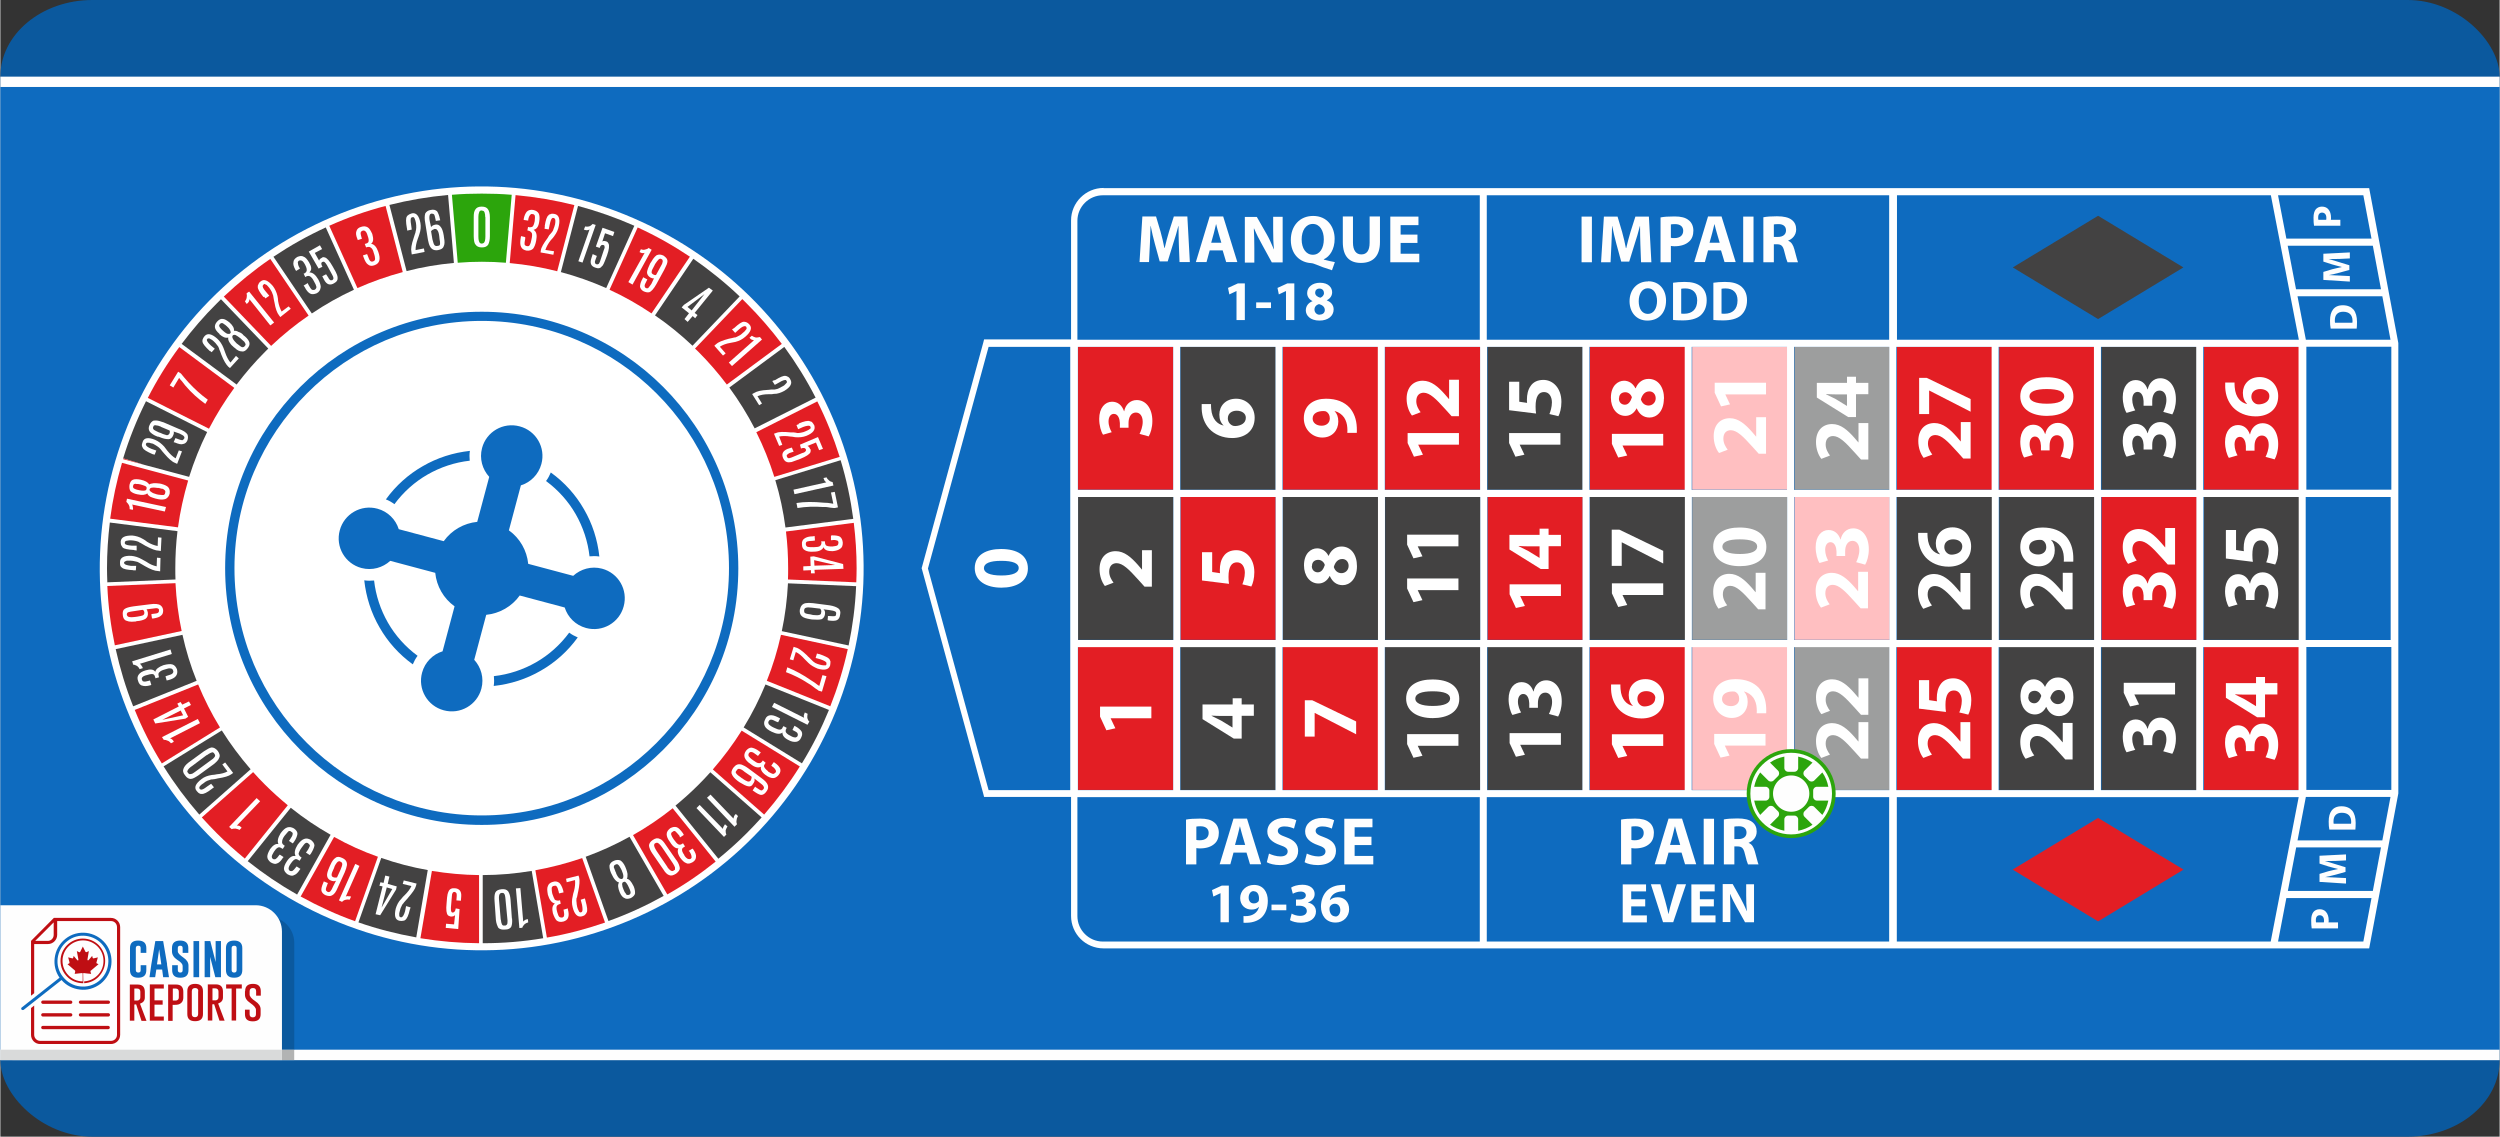 <?xml version="1.0" encoding="UTF-8"?>
<!DOCTYPE svg PUBLIC "-//W3C//DTD SVG 1.1//EN" "http://www.w3.org/Graphics/SVG/1.1/DTD/svg11.dtd">
<!-- Creator: CorelDRAW X6 -->
<svg xmlns="http://www.w3.org/2000/svg" xml:space="preserve" width="1500px" height="682px" version="1.1" style="shape-rendering:geometricPrecision; text-rendering:geometricPrecision; image-rendering:optimizeQuality; fill-rule:evenodd; clip-rule:evenodd"
viewBox="0 0 15000 6822"
 xmlns:xlink="http://www.w3.org/1999/xlink">
 <rect x="0" y="0" width="15000" height="6822" fill="#333333" stroke="none"/>
 <defs>
  <style type="text/css">
   <![CDATA[
    .fil10 {fill:#9D9E9E}
    .fil3 {fill:#B2B3B3}
    .fil5 {fill:#D9DADA}
    .fil1 {fill:#FEFEFE}
    .fil0 {fill:#0B599E}
    .fil2 {fill:#0E6BBF}
    .fil12 {fill:#2CA50C}
    .fil9 {fill:#434242}
    .fil4 {fill:#BF0E13}
    .fil7 {fill:#E31E24}
    .fil8 {fill:#FFBFC1}
    .fil6 {fill:white}
    .fil11 {fill:#FEFEFE;fill-rule:nonzero}
    .fil13 {fill:#0E6BBF;fill-rule:nonzero}
   ]]>
  </style>
 </defs>
 <g id="Layer_x0020_1">
  <g id="_1130671488">
   <rect class="fil0" width="15000" height="6822" rx="553" ry="460"/>
   <rect class="fil1" y="460" width="15000" height="5903"/>
   <rect class="fil2" y="522" width="15000" height="5778"/>
   <path class="fil0" d="M150 6300l1614 0 0 -641c0,-87 -71,-158 -158,-158l-1456 0 0 799z"/>
   <rect class="fil3" x="71" y="6300" width="1692.56" height="62.232"/>
   <path class="fil1" d="M0 6362l1690 0 0 -771c0,-87 -71,-158 -158,-158l-1532 0 0 929z"/>
   <g>
    <g>
     <path class="fil2" d="M876 5822c0,31 -16,46 -49,46 -33,0 -49,-15 -49,-46l0 -132c0,-30 16,-45 49,-45 32,0 49,15 49,45l0 29 -34 0 0 -29c0,-10 -5,-14 -14,-14 -10,0 -15,5 -15,14l0 132c0,10 5,15 15,15 10,0 14,-5 14,-15l0 -29 34 0 0 29zm124 -34l12 77 -35 0 -6 -46 -35 0 -7 46 -34 0 11 -77 24 -140 47 0 24 140zm-34 0l-13 -91 -13 91 26 0zm64 -98c0,-30 16,-45 49,-45 32,0 49,15 49,45l0 29 -34 0 0 -29c0,-10 -5,-14 -14,-14l-1 0c-10,0 -14,5 -14,14l0 20c0,10 11,21 32,36 21,14 32,30 32,49l0 27c0,31 -16,46 -49,46 -33,0 -49,-15 -49,-46l0 -29 34 0 0 29c0,10 5,15 15,15 10,0 14,-5 14,-15l0 -25c0,-10 -10,-23 -32,-36 -21,-14 -32,-31 -32,-51l0 -21zm129 -42l34 0 0 217 -34 0 0 -217zm67 0l34 0 32 126 0 -126 32 0 0 217 -34 0 -31 -122 0 122 -33 0 0 -217zm226 174c0,31 -16,46 -49,46 -33,0 -49,-15 -49,-46l0 -132c0,-30 16,-45 49,-45 32,0 49,15 49,45l0 132zm-34 -132c0,-10 -5,-14 -15,-14 -10,0 -15,5 -15,14l0 132c0,10 5,15 15,15 10,0 15,-5 15,-15l0 -132z"/>
     <path class="fil4" d="M777 5909l47 0c29,0 43,15 43,44l0 34c0,19 -10,30 -29,37l39 103 -30 0 -32 -99 -11 1 0 97 -27 0 0 -218zm27 25l0 71 12 0c5,0 10,0 12,-1 8,-3 12,-9 12,-18l0 -34c0,-12 -7,-19 -19,-19l-16 0zm170 71l0 25 -49 0 0 71 56 0 0 25 -84 0 0 -218 84 0 0 25 -56 0 0 71 49 0zm34 -96l47 0c29,0 43,15 43,44l0 34c0,21 -10,36 -31,42 -5,1 -12,2 -23,2l-10 0 0 96 -27 0 0 -218zm27 25l0 71 12 0c5,0 10,0 12,-1 8,-3 12,-9 12,-18l0 -34c0,-12 -7,-19 -19,-19l-16 0zm181 152c0,29 -16,43 -47,43 -32,0 -47,-14 -47,-43l0 -137c0,-30 16,-44 47,-44 31,0 47,14 47,44l0 137zm-28 -137c0,-12 -6,-19 -19,-19l-1 0c-12,0 -19,7 -19,19l0 137c0,12 6,19 19,19 12,0 19,-6 19,-19l0 -137zm58 -41l47 0c29,0 43,15 43,44l0 34c0,19 -10,30 -29,37l39 103 -31 0 -32 -99 -11 1 0 97 -27 0 0 -218zm27 25l0 71 12 0c5,0 10,0 12,-1 8,-3 12,-9 12,-18l0 -34c0,-12 -7,-19 -19,-19l-16 0zm176 -25l0 25 -34 0 0 192 -27 0 0 -192 -33 0 0 -25 94 0zm20 41c0,-30 16,-44 47,-44 31,0 47,14 47,44l0 27 -28 0 0 -27c0,-12 -6,-19 -19,-19l-1 0c-12,0 -19,7 -19,19l0 20c0,11 11,25 34,40 21,14 32,30 32,49l0 29c0,29 -16,43 -47,43 -32,0 -47,-14 -47,-43l0 -27 28 0 0 27c0,12 6,19 19,19 12,0 19,-6 19,-19l0 -26c0,-12 -11,-25 -34,-41 -21,-14 -32,-30 -32,-50l0 -21z"/>
    </g>
    <path class="fil2" d="M367 5882l-226 178c-4,3 -10,3 -14,-1 -2,-2 -2,-4 -2,-6 0,-3 1,-5 4,-7l226 -178c-25,-36 -34,-78 -29,-118 5,-44 27,-85 64,-115 37,-30 83,-41 126,-36 43,5 85,27 115,64 29,37 40,83 35,126 -5,44 -27,85 -64,115 -38,29 -83,41 -126,35 -41,-5 -80,-24 -108,-56zm147 -265c-39,-5 -80,5 -113,32 -33,26 -52,63 -57,102 -5,38 5,79 32,112 26,33 63,53 102,57 38,5 79,-5 112,-31 33,-26 53,-63 57,-102 5,-39 -5,-80 -31,-113 -26,-33 -63,-52 -102,-57z"/>
    <path class="fil4" d="M255 6025c-5,0 -10,-5 -10,-10 0,-5 4,-10 10,-10l167 0c5,0 10,4 10,10 0,5 -4,10 -10,10l-167 0zm289 -200l45 -38 -10 -5c-4,-1 -3,-4 -1,-10l7 -26 -26 6c-3,0 -5,-2 -5,-3l-3 -12 -21 25c-3,3 -9,3 -7,-5l8 -49 -12 6c-3,2 -8,-1 -8,-1l-16 -32 -16 32c-1,3 -5,3 -8,1l-12 -6 9 49c2,9 -4,9 -7,5l-21 -25 -3 12c0,1 -2,3 -4,3l-26 -6 7 26c1,5 2,8 -1,10l-10 5 45 38c1,1 2,4 1,7l-3 13c15,-1 29,-4 45,-5 1,0 3,1 3,3l0 47c-33,0 -63,-14 -85,-36 -22,-22 -36,-53 -36,-87 0,-34 14,-65 36,-87 23,-22 53,-36 87,-36 34,0 65,14 87,36 23,23 36,53 36,87 0,34 -13,65 -36,87 -21,21 -49,34 -80,36l0 11c34,-2 65,-16 87,-39 24,-25 39,-58 39,-95 0,-37 -15,-70 -39,-95 -24,-24 -58,-39 -95,-39 -36,0 -70,15 -94,39 -25,25 -40,58 -40,95 0,37 15,70 40,95 23,24 56,38 92,39l5 0 -1 -58c0,-2 1,-3 3,-3 16,2 30,4 45,5l-4 -13c-1,-3 0,-5 2,-7zm120 -316c30,0 55,25 55,55l0 647c0,30 -25,55 -55,55l-426 0c-30,0 -54,-25 -54,-55l0 -161 19 -15 0 176c0,19 16,36 35,36l426 0c20,0 36,-16 36,-36l0 -647c0,-20 -16,-36 -36,-36l-323 0 0 83c0,30 -25,55 -55,55l-83 0 0 295 -19 15 0 -329 137 -138c114,0 229,0 343,0zm-454 138l75 0c19,0 35,-16 35,-36l0 -75 -110 110zm45 530c-5,0 -10,-4 -10,-10 0,-5 4,-10 10,-10l392 0c5,0 10,4 10,10 0,5 -4,10 -10,10l-392 0zm226 -76c-5,0 -10,-4 -10,-10 0,-5 4,-10 10,-10l167 0c5,0 10,4 10,10 0,5 -4,10 -10,10l-167 0zm-226 0c-5,0 -10,-4 -10,-10 0,-5 4,-10 10,-10l167 0c5,0 10,4 10,10 0,5 -4,10 -10,10l-167 0zm226 -76c-5,0 -10,-5 -10,-10 0,-5 4,-10 10,-10l167 0c5,0 10,4 10,10 0,5 -4,10 -10,10l-167 0z"/>
   </g>
   <rect class="fil5" y="6300" width="1689.96" height="62.238"/>
   <path class="fil6" d="M5903 3410c0,-29 36,-44 104,-44 70,0 105,15 105,43 0,28 -34,45 -104,45 -72,0 -105,-18 -105,-44zm-55 -1c0,80 71,118 160,118 87,0 159,-36 159,-115 0,-79 -65,-117 -161,-117 -84,0 -158,32 -158,115z"/>
   <polygon class="fil7" points="6468,2939 7040,2939 7040,2081 6468,2081 "/>
   <polygon class="fil7" points="8311,2939 8883,2939 8883,2081 8311,2081 "/>
   <polygon class="fil7" points="9540,2939 10112,2939 10112,2081 9540,2081 "/>
   <polygon class="fil8" points="10154,2939 10726,2939 10726,2081 10154,2081 "/>
   <polygon class="fil7" points="11383,2939 11954,2939 11954,2081 11383,2081 "/>
   <polygon class="fil7" points="13226,2939 13797,2939 13797,2081 13226,2081 "/>
   <polygon class="fil7" points="12611,3840 13183,3840 13183,2982 12611,2982 "/>
   <polygon class="fil8" points="10768,3840 11340,3840 11340,2982 10768,2982 "/>
   <polygon class="fil7" points="8926,3840 9497,3840 9497,2982 8926,2982 "/>
   <polygon class="fil7" points="7083,3840 7654,3840 7654,2982 7083,2982 "/>
   <polygon class="fil7" points="6468,4741 7040,4741 7040,3883 6468,3883 "/>
   <polygon class="fil7" points="7697,4741 8269,4741 8269,3883 7697,3883 "/>
   <polygon class="fil7" points="9540,4741 10112,4741 10112,3883 9540,3883 "/>
   <polygon class="fil8" points="10154,4741 10726,4741 10726,3883 10154,3883 "/>
   <polygon class="fil7" points="11383,4741 11954,4741 11954,3883 11383,3883 "/>
   <polygon class="fil7" points="13226,4741 13797,4741 13797,3883 13226,3883 "/>
   <polygon class="fil9" points="6468,3840 7040,3840 7040,2982 6468,2982 "/>
   <polygon class="fil9" points="7083,4741 7654,4741 7654,3883 7083,3883 "/>
   <g>
    <polygon class="fil7" points="7697,2939 8269,2939 8269,2081 7697,2081 "/>
    <polygon class="fil9" points="7083,2939 7654,2939 7654,2081 7083,2081 "/>
   </g>
   <polygon class="fil9" points="7697,3840 8269,3840 8269,2982 7697,2982 "/>
   <polygon class="fil9" points="8311,4741 8883,4741 8883,3883 8311,3883 "/>
   <polygon class="fil9" points="8926,4741 9497,4741 9497,3883 8926,3883 "/>
   <polygon class="fil9" points="8311,3840 8883,3840 8883,2982 8311,2982 "/>
   <polygon class="fil9" points="8926,2939 9497,2939 9497,2081 8926,2081 "/>
   <polygon class="fil9" points="9540,3840 10112,3840 10112,2982 9540,2982 "/>
   <polygon class="fil10" points="10154,3840 10726,3840 10726,2982 10154,2982 "/>
   <polygon class="fil10" points="10768,2939 11340,2939 11340,2081 10768,2081 "/>
   <polygon class="fil10" points="10768,4741 11340,4741 11340,3883 10768,3883 "/>
   <polygon class="fil9" points="11383,3840 11954,3840 11954,2982 11383,2982 "/>
   <polygon class="fil9" points="11997,3840 12569,3840 12569,2982 11997,2982 "/>
   <polygon class="fil9" points="11997,4741 12569,4741 12569,3883 11997,3883 "/>
   <polygon class="fil9" points="12611,4741 13183,4741 13183,3883 12611,3883 "/>
   <polygon class="fil9" points="13226,3840 13797,3840 13797,2982 13226,2982 "/>
   <g>
    <polygon class="fil7" points="11997,2939 12569,2939 12569,2081 11997,2081 "/>
    <polygon class="fil9" points="12611,2939 13183,2939 13183,2081 12611,2081 "/>
   </g>
   <polygon class="fil6" points="6908,4311 6908,4241 6600,4241 6600,4301 6638,4383 6692,4371 6664,4312 6664,4311 "/>
   <path class="fil6" d="M6911 3302l-59 0 0 116 -1 0 -24 -28c-40,-45 -81,-82 -133,-82 -56,0 -97,38 -97,108 0,42 14,78 32,101l52 -20c-12,-16 -26,-39 -26,-66 0,-36 20,-51 45,-51 36,1 71,34 131,101l36 40 44 0 0 -219z"/>
   <path class="fil6" d="M6892 2619c11,-18 22,-52 22,-92 0,-78 -40,-126 -94,-126 -40,0 -68,30 -75,67l-1 0c-13,-38 -39,-57 -72,-57 -42,0 -77,37 -77,103 0,40 11,77 23,95l52 -15c-8,-13 -19,-39 -19,-64 0,-30 14,-46 32,-46 26,0 35,31 36,55l0 28 52 0 0 -29c0,-32 14,-62 44,-62 23,0 41,19 41,56 0,29 -12,59 -19,72l54 15z"/>
   <path class="fil6" d="M7523 4228l-73 0 0 -37 -54 0 0 37 -181 0 0 88 188 117 47 0 0 -137 73 0 0 -68zm-128 138l-1 0 -67 -41c-19,-10 -37,-18 -57,-28l0 -2c20,1 39,2 57,2l68 0 0 69z"/>
   <path class="fil6" d="M7212 3314l0 170 162 20c-2,-13 -3,-25 -3,-42 0,-62 19,-87 51,-87 33,0 47,32 47,62 0,28 -9,56 -15,70l54 13c9,-17 18,-48 18,-86 0,-83 -51,-132 -108,-132 -36,0 -62,14 -77,37 -16,22 -22,52 -22,81 0,8 0,13 1,20l-47 -7 0 -119 -59 0z"/>
   <path class="fil6" d="M7210 2426c0,7 0,16 0,29 2,48 18,88 46,119 31,33 79,55 137,55 74,0 135,-40 135,-122 0,-67 -50,-114 -111,-114 -64,0 -101,44 -101,95 0,29 9,50 25,65l0 1c-36,-8 -69,-37 -74,-101 -1,-11 -1,-20 -1,-28l-56 0zm265 81c0,33 -29,48 -62,50 -9,0 -14,-1 -18,-3 -16,-7 -28,-23 -28,-43 0,-31 25,-46 53,-46 31,0 55,16 55,42z"/>
   <polygon class="fil6" points="7829,4421 7888,4421 7888,4279 7889,4279 8137,4407 8137,4330 7874,4203 7829,4203 "/>
   <path class="fil6" d="M8142 3399c0,-72 -37,-119 -93,-119 -40,0 -65,27 -77,56l-1 0c-15,-30 -41,-45 -68,-45 -37,0 -79,30 -79,102 0,62 35,109 87,109 27,0 52,-15 67,-45l1 0c15,34 40,55 77,55 42,0 86,-36 86,-114zm-50 -3c0,27 -21,44 -43,44 -22,0 -39,-14 -46,-37 8,-28 24,-48 51,-48 22,0 38,17 38,42zm-220 1c0,-27 19,-37 38,-37 19,0 35,15 39,31 -8,25 -21,44 -42,44 -19,0 -36,-13 -36,-37z"/>
   <path class="fil6" d="M8141 2598c0,-8 1,-20 0,-33 -2,-48 -17,-88 -43,-118 -31,-34 -78,-54 -142,-54 -72,0 -133,37 -133,117 0,68 51,116 111,116 60,0 96,-44 96,-96 0,-28 -8,-48 -22,-62l0 -1c23,6 43,19 57,39 11,17 18,39 19,61 1,14 1,22 0,31l56 0zm-265 -86c0,-33 32,-45 65,-45 9,0 14,1 18,4 11,7 20,20 20,40 0,29 -23,44 -49,44 -32,0 -54,-18 -54,-42z"/>
   <path class="fil6" d="M8751 4476l0 -70 -308 0 0 60 38 82 54 -12 -28 -59 0 -1 244 0zm-314 -284c0,80 71,118 160,118 87,0 159,-36 159,-115 0,-79 -65,-117 -161,-117 -84,0 -158,32 -158,115zm55 1c0,-29 36,-44 104,-44 70,0 105,15 105,43 0,28 -34,45 -104,45 -72,0 -105,-18 -105,-44z"/>
   <path class="fil6" d="M8751 3542l0 -70 -308 0 0 60 38 82 54 -12 -28 -59 0 -1 244 0zm0 -263l0 -70 -308 0 0 60 38 82 54 -12 -28 -59 0 -1 244 0z"/>
   <path class="fil6" d="M8754 2669l0 -70 -308 0 0 60 38 82 54 -12 -28 -59 0 -1 244 0zm0 -390l-59 0 0 116 -1 0 -24 -28c-40,-45 -81,-82 -133,-82 -56,0 -97,38 -97,108 0,42 14,78 32,101l52 -20c-12,-16 -26,-39 -26,-66 0,-36 20,-51 45,-51 36,1 71,34 131,101l36 40 44 0 0 -219z"/>
   <path class="fil6" d="M9366 4470l0 -70 -308 0 0 60 38 82 54 -12 -28 -59 0 -1 244 0zm-17 -169c11,-18 22,-52 22,-92 0,-78 -40,-126 -94,-126 -40,0 -68,30 -75,67l-1 0c-13,-38 -39,-56 -72,-56 -42,0 -77,36 -77,102 0,40 11,77 23,95l52 -15c-8,-13 -19,-39 -19,-65 0,-30 14,-46 32,-46 26,0 35,31 36,55l0 28 52 0 0 -29c0,-32 14,-62 44,-62 23,0 41,19 41,56 0,29 -12,59 -19,72l54 15z"/>
   <path class="fil6" d="M9366 3577l0 -70 -308 0 0 60 38 82 54 -12 -28 -59 0 -1 244 0zm0 -367l-74 0 0 -37 -54 0 0 37 -181 0 0 88 188 117 47 0 0 -137 74 0 0 -68zm-128 138l-1 0 -67 -41c-19,-10 -37,-19 -57,-28l0 -2c20,1 39,2 57,2l68 0 0 69z"/>
   <path class="fil6" d="M9363 2669l0 -70 -308 0 0 60 38 82 54 -12 -28 -59 0 -1 244 0zm-308 -377l0 170 162 20c-2,-13 -3,-25 -3,-42 0,-62 19,-87 51,-87 33,0 47,32 47,62 0,28 -9,56 -15,70l54 13c9,-17 18,-48 18,-86 0,-83 -51,-132 -108,-132 -36,0 -62,14 -77,37 -16,22 -22,52 -22,81 0,8 0,13 1,20l-47 -7 0 -120 -59 0z"/>
   <path class="fil6" d="M9980 4477l0 -70 -308 0 0 60 38 82 54 -12 -28 -59 0 -1 244 0zm-313 -368c0,7 0,16 0,29 2,48 18,88 46,119 31,33 79,55 137,55 74,0 135,-40 135,-122 0,-67 -50,-114 -111,-114 -64,0 -101,44 -101,95 0,29 9,50 25,65l0 1c-36,-8 -69,-37 -74,-101 -1,-11 -1,-20 -1,-28l-55 0zm265 81c0,33 -29,48 -62,50 -9,0 -14,-1 -18,-3 -16,-7 -27,-23 -27,-43 0,-31 25,-46 53,-46 31,0 55,16 55,42z"/>
   <path class="fil6" d="M9980 3571l0 -70 -308 0 0 60 38 82 54 -12 -28 -59 0 -1 244 0zm-308 -175l59 0 0 -141 1 0 248 127 0 -76 -263 -127 -46 0 0 218z"/>
   <path class="fil6" d="M9980 2674l0 -70 -308 0 0 60 38 82 54 -12 -28 -59 0 -1 244 0zm5 -281c0,-72 -37,-119 -93,-119 -40,0 -66,27 -77,56l-2 0c-15,-30 -41,-45 -68,-45 -37,0 -79,30 -79,102 0,62 35,109 87,109 27,0 52,-15 67,-45l1 0c15,34 40,55 77,55 42,0 86,-36 86,-114zm-50 -3c0,27 -21,44 -43,44 -22,0 -39,-14 -46,-37 8,-28 24,-48 51,-48 22,0 38,17 38,42zm-220 1c0,-27 19,-37 38,-37 19,0 35,15 39,31 -8,25 -21,44 -42,44 -19,0 -36,-13 -36,-37z"/>
   <path class="fil6" d="M10594 4475l0 -70 -308 0 0 60 38 82 54 -12 -28 -59 0 -1 244 0zm4 -194c0,-8 1,-20 0,-33 -2,-48 -17,-88 -43,-118 -31,-34 -78,-54 -142,-54 -72,0 -133,37 -133,117 0,68 51,116 111,116 60,0 96,-44 96,-96 0,-28 -8,-48 -22,-62l0 -1c23,6 43,19 57,39 11,17 18,39 19,61 1,14 1,22 0,31l57 0zm-265 -86c0,-33 32,-45 65,-45 9,0 14,1 18,4 11,7 20,20 20,40 0,29 -23,44 -49,44 -32,0 -54,-18 -54,-42z"/>
   <path class="fil6" d="M10594 3438l-59 0 0 116 -1 0 -24 -28c-40,-45 -81,-82 -133,-82 -56,0 -97,38 -97,108 0,42 14,78 32,101l52 -20c-12,-16 -26,-39 -26,-66 0,-36 20,-51 45,-51 36,1 71,34 131,101l36 40 44 0 0 -219zm-314 -158c0,80 71,118 160,118 87,0 159,-36 159,-115 0,-79 -65,-117 -161,-117 -84,0 -158,32 -158,115zm55 1c0,-29 36,-44 104,-44 70,0 105,15 105,43 0,28 -34,45 -104,45 -72,0 -105,-18 -105,-44z"/>
   <path class="fil6" d="M10597 2504l-59 0 0 116 -1 0 -24 -28c-40,-45 -81,-82 -133,-82 -56,0 -97,38 -97,108 0,42 14,78 32,101l52 -20c-12,-16 -26,-39 -26,-66 0,-36 20,-51 45,-51 36,1 71,34 131,101l36 40 44 0 0 -219zm0 -137l0 -70 -308 0 0 60 38 82 54 -12 -28 -59 0 -1 244 0z"/>
   <path class="fil6" d="M11211 4334l-59 0 0 116 -1 0 -24 -28c-40,-45 -81,-82 -133,-82 -56,0 -97,38 -97,108 0,42 14,78 32,101l52 -20c-12,-16 -26,-39 -26,-66 0,-36 20,-51 45,-51 36,1 71,34 131,101l36 40 44 0 0 -219zm0 -263l-59 0 0 116 -1 0 -24 -28c-40,-45 -81,-82 -133,-82 -56,0 -97,38 -97,108 0,42 14,78 32,101l52 -20c-12,-16 -26,-39 -26,-66 0,-36 20,-51 45,-51 36,1 71,34 131,101l36 40 44 0 0 -219z"/>
   <path class="fil6" d="M11209 3432l-59 0 0 116 -1 0 -24 -28c-40,-45 -81,-82 -133,-82 -56,0 -97,38 -97,108 0,42 14,78 32,101l52 -20c-12,-16 -26,-39 -26,-66 0,-36 20,-51 45,-51 36,1 71,34 131,101l36 40 44 0 0 -219zm-17 -43c11,-18 22,-52 22,-92 0,-78 -40,-126 -94,-126 -40,0 -68,30 -75,67l-1 0c-13,-38 -39,-57 -72,-57 -42,0 -77,37 -77,103 0,40 11,77 23,95l52 -15c-8,-13 -18,-39 -18,-64 0,-30 14,-46 32,-46 26,0 35,31 36,55l0 28 52 0 0 -29c0,-32 14,-62 44,-62 23,0 41,19 41,56 0,29 -12,59 -19,72l54 15z"/>
   <path class="fil6" d="M11211 2539l-59 0 0 116 -1 0 -24 -28c-40,-45 -81,-82 -133,-82 -56,0 -97,38 -97,108 0,42 14,78 32,101l52 -20c-12,-16 -26,-39 -26,-66 0,-36 20,-51 45,-51 36,1 71,34 131,101l36 40 44 0 0 -219zm0 -241l-74 0 0 -37 -54 0 0 37 -181 0 0 88 188 117 47 0 0 -137 74 0 0 -68zm-128 138l-1 0 -67 -41c-19,-10 -37,-18 -57,-28l0 -2c20,1 39,2 57,2l68 0 0 69z"/>
   <path class="fil6" d="M11823 4334l-59 0 0 116 -1 0 -24 -28c-40,-45 -81,-82 -133,-82 -56,0 -97,38 -97,108 0,42 14,78 32,101l52 -20c-12,-16 -26,-39 -26,-66 0,-36 20,-51 45,-51 36,1 71,34 131,101l36 40 44 0 0 -219zm-308 -251l0 170 162 20c-2,-13 -3,-25 -3,-42 0,-62 19,-87 51,-87 33,0 47,32 47,62 0,28 -9,56 -15,70l54 13c9,-17 18,-48 18,-86 0,-83 -51,-132 -108,-132 -36,0 -62,14 -77,37 -16,22 -22,52 -22,81 0,8 0,13 1,20l-47 -7 0 -120 -59 0z"/>
   <path class="fil6" d="M11823 3439l-59 0 0 116 -1 0 -24 -28c-40,-45 -81,-82 -133,-82 -56,0 -97,38 -97,108 0,42 14,78 32,101l52 -20c-12,-16 -26,-39 -26,-66 0,-36 20,-51 45,-51 36,1 71,34 131,101l36 40 44 0 0 -219zm-313 -241c0,7 0,16 0,29 2,48 18,88 46,119 31,33 79,55 137,55 73,0 135,-40 135,-122 0,-67 -50,-114 -111,-114 -64,0 -101,44 -101,95 0,29 9,50 25,66l0 1c-36,-8 -69,-37 -74,-101 -1,-11 -1,-20 -1,-28l-55 0zm265 81c0,33 -29,48 -62,50 -9,0 -14,-1 -18,-3 -16,-7 -28,-23 -28,-43 0,-31 25,-46 53,-46 31,0 55,16 55,42z"/>
   <path class="fil6" d="M11825 2533l-59 0 0 116 -1 0 -24 -28c-40,-45 -81,-82 -133,-82 -56,0 -97,38 -97,108 0,42 14,78 32,101l52 -20c-12,-16 -26,-39 -26,-66 0,-36 20,-51 45,-51 36,1 71,34 131,101l36 40 44 0 0 -219zm-308 -48l59 0 0 -141 1 0 248 127 0 -76 -263 -127 -46 0 0 218z"/>
   <path class="fil6" d="M12437 4339l-59 0 0 116 -1 0 -24 -28c-40,-45 -81,-82 -133,-82 -56,0 -97,38 -97,108 0,42 14,78 32,101l52 -20c-12,-16 -26,-39 -26,-66 0,-36 20,-51 45,-51 36,1 71,34 131,101l36 40 44 0 0 -219zm5 -154c0,-72 -37,-119 -93,-119 -40,0 -65,27 -77,56l-1 0c-15,-30 -41,-45 -68,-45 -37,0 -79,30 -79,102 0,62 35,109 87,109 27,0 52,-15 67,-45l1 0c15,34 40,55 77,55 42,0 86,-36 86,-114zm-50 -3c0,27 -21,44 -43,44 -22,0 -39,-14 -46,-37 8,-28 24,-48 51,-48 22,0 38,17 38,42zm-220 1c0,-27 19,-37 38,-37 19,0 35,15 39,31 -8,25 -21,44 -42,44 -19,0 -36,-13 -36,-37z"/>
   <path class="fil6" d="M12437 3438l-59 0 0 116 -1 0 -24 -28c-40,-45 -81,-82 -133,-82 -56,0 -97,38 -97,108 0,42 14,78 32,101l52 -20c-12,-16 -26,-39 -26,-66 0,-36 20,-51 45,-51 36,1 71,34 131,101l36 40 44 0 0 -219zm4 -67c0,-8 1,-20 0,-33 -2,-48 -17,-88 -43,-118 -31,-34 -78,-54 -142,-54 -72,0 -133,37 -133,117 0,68 51,116 111,116 60,0 96,-44 96,-96 0,-28 -8,-48 -22,-62l0 -1c23,6 43,19 57,39 11,17 18,39 19,61 1,14 1,22 0,31l57 0zm-265 -86c0,-33 32,-45 65,-45 9,0 14,1 18,4 11,7 20,20 20,40 0,29 -23,44 -49,44 -32,0 -54,-18 -54,-42z"/>
   <path class="fil6" d="M12420 2756c11,-18 22,-52 22,-92 0,-78 -40,-126 -94,-126 -40,0 -68,30 -75,67l-1 0c-13,-38 -39,-56 -72,-56 -42,0 -77,37 -77,102 0,40 11,77 23,95l52 -15c-8,-13 -19,-39 -19,-65 0,-30 14,-46 32,-46 26,0 35,31 36,55l0 28 52 0 0 -29c0,-32 14,-62 44,-62 23,0 41,19 41,56 0,29 -12,59 -19,72l54 15zm-297 -378c0,80 71,118 160,118 87,0 159,-36 159,-115 0,-79 -65,-117 -161,-117 -84,0 -158,32 -158,115zm55 1c0,-29 36,-44 104,-44 70,0 105,15 105,43 0,28 -34,45 -104,45 -72,0 -105,-18 -105,-44z"/>
   <path class="fil6" d="M13035 4525c11,-18 22,-52 22,-92 0,-78 -40,-126 -94,-126 -40,0 -68,30 -75,67l-1 0c-13,-38 -39,-56 -72,-56 -42,0 -77,37 -77,102 0,40 11,77 23,95l52 -15c-8,-13 -18,-39 -18,-65 0,-30 14,-46 32,-46 26,0 35,31 36,55l0 28 52 0 0 -29c0,-32 14,-62 44,-62 23,0 41,19 41,56 0,29 -12,59 -19,72l54 15zm17 -357l0 -70 -308 0 0 60 38 82 54 -12 -28 -59 0 -1 244 0z"/>
   <path class="fil6" d="M13035 3653c11,-18 22,-52 22,-92 0,-78 -40,-126 -94,-126 -40,0 -68,30 -75,67l-1 0c-13,-38 -39,-56 -72,-56 -42,0 -77,37 -77,103 0,40 11,77 23,95l52 -15c-8,-13 -18,-39 -18,-64 0,-30 14,-46 32,-46 26,0 35,31 36,55l0 28 52 0 0 -29c0,-32 14,-62 44,-62 23,0 41,19 41,56 0,29 -12,59 -19,72l54 15zm17 -484l-59 0 0 116 -1 0 -24 -28c-40,-45 -81,-82 -133,-82 -56,0 -97,38 -97,108 0,42 14,78 32,101l52 -20c-12,-16 -26,-39 -26,-66 0,-36 20,-51 45,-51 36,1 71,34 131,101l36 40 44 0 0 -219z"/>
   <path class="fil6" d="M13035 2751c11,-18 22,-52 22,-92 0,-78 -40,-126 -94,-126 -40,0 -68,30 -75,67l-1 0c-13,-38 -39,-56 -72,-56 -42,0 -77,36 -77,102 0,40 11,77 23,95l52 -15c-8,-13 -18,-39 -18,-65 0,-30 14,-46 32,-46 26,0 35,31 36,55l0 28 52 0 0 -29c0,-32 14,-62 44,-62 23,0 41,19 41,57 0,29 -12,59 -19,72l54 15zm0 -263c11,-18 22,-52 22,-92 0,-78 -40,-126 -94,-126 -40,0 -68,30 -75,67l-1 0c-13,-38 -39,-56 -72,-56 -42,0 -77,37 -77,102 0,40 11,77 23,95l52 -15c-8,-13 -18,-39 -18,-65 0,-30 14,-46 32,-46 26,0 35,31 36,55l0 28 52 0 0 -29c0,-32 14,-62 44,-62 23,0 41,19 41,56 0,29 -12,59 -19,72l54 15z"/>
   <path class="fil6" d="M13649 4561c11,-18 22,-52 22,-92 0,-78 -40,-126 -94,-126 -40,0 -68,30 -75,67l-1 0c-13,-38 -39,-57 -72,-57 -42,0 -77,37 -77,102 0,40 11,77 23,95l52 -15c-8,-13 -18,-39 -18,-64 0,-30 14,-46 32,-46 26,0 35,31 36,55l0 28 52 0 0 -29c0,-32 14,-62 44,-62 23,0 41,19 41,56 0,29 -12,59 -19,72l54 15zm17 -461l-74 0 0 -37 -54 0 0 37 -181 0 0 88 188 117 47 0 0 -137 74 0 0 -68zm-128 138l-1 0 -67 -41c-19,-10 -37,-18 -57,-28l0 -2c20,1 39,2 57,2l68 0 0 69z"/>
   <path class="fil6" d="M13649 3653c11,-18 22,-52 22,-92 0,-78 -40,-126 -94,-126 -40,0 -68,30 -75,67l-1 0c-13,-38 -39,-56 -72,-56 -42,0 -77,37 -77,102 0,40 11,77 23,95l52 -15c-8,-13 -18,-39 -18,-64 0,-30 14,-46 32,-46 26,0 35,31 36,55l0 28 52 0 0 -29c0,-32 14,-62 44,-62 23,0 41,19 41,57 0,29 -12,59 -19,72l54 15zm-292 -471l0 170 162 20c-2,-13 -3,-25 -3,-42 0,-62 19,-87 51,-87 33,0 47,32 47,62 0,28 -9,56 -15,70l54 13c9,-17 18,-48 18,-86 0,-83 -51,-132 -108,-132 -36,0 -62,14 -77,37 -16,22 -22,52 -22,81 0,8 0,13 1,20l-47 -7 0 -120 -59 0z"/>
   <path class="fil6" d="M13649 2758c11,-18 22,-52 22,-92 0,-78 -40,-126 -94,-126 -40,0 -68,30 -75,67l-1 0c-13,-38 -39,-56 -72,-56 -42,0 -77,36 -77,102 0,40 11,77 23,95l52 -15c-8,-13 -18,-39 -18,-65 0,-30 14,-46 32,-46 26,0 35,31 36,55l0 28 52 0 0 -29c0,-32 14,-62 44,-62 23,0 41,19 41,56 0,29 -12,59 -19,72l54 15zm-296 -462c0,7 0,16 0,29 2,48 18,88 46,119 31,33 79,55 137,55 74,0 135,-40 135,-122 0,-67 -50,-114 -111,-114 -64,0 -101,44 -101,95 0,29 9,50 25,66l0 1c-36,-8 -69,-37 -74,-101 -1,-11 -1,-20 -1,-28l-56 0zm265 81c0,33 -29,48 -62,50 -9,0 -14,-1 -18,-3 -16,-7 -28,-23 -28,-43 0,-31 25,-46 53,-46 31,0 55,16 55,42z"/>
   <polygon class="fil7" points="12590,4909 13103,5219 12590,5530 12077,5219 "/>
   <polygon class="fil9" points="12590,1295 13102,1605 12590,1915 12078,1605 "/>
   <path class="fil11" d="M7079 1573l60 0 -15 -274 -81 0 -29 91c-9,30 -19,67 -26,98l-2 0c-6,-32 -14,-66 -23,-98l-27 -91 -82 0 -17 274 57 0 5 -104c2,-34 3,-76 4,-113l1 0c7,36 16,75 25,107l29 106 48 0 33 -107c11,-32 22,-71 31,-106l1 0c0,40 1,80 2,112l4 105zm257 -70l21 70 67 0 -85 -274 -81 0 -83 274 64 0 19 -70 78 0zm-69 -46l16 -58c4,-16 9,-37 13,-53l1 0c4,16 9,37 14,53l17 58 -61 0zm259 117l0 -82c0,-45 -1,-83 -3,-120l2 0c13,32 31,67 48,97l58 106 65 0 0 -274 -57 0 0 80c0,41 1,78 5,115l-1 0c-13,-31 -28,-65 -45,-94l-57 -100 -72 0 0 274 57 0zm483 -1c-22,-4 -45,-9 -66,-15l0 -2c36,-16 65,-60 65,-122 0,-75 -46,-138 -129,-138 -82,0 -134,61 -134,144 0,90 58,135 120,139 6,0 13,2 19,4 37,15 69,27 108,39l17 -48zm-132 -44c-42,0 -67,-40 -67,-92 0,-52 24,-93 67,-93 42,0 66,41 66,92 0,54 -24,93 -66,93zm180 -229l0 153c0,87 40,125 109,125 71,0 114,-40 114,-125l0 -154 -62 0 0 157c0,49 -18,71 -50,71 -31,0 -50,-24 -50,-71l0 -157 -62 0zm448 108l-101 0 0 -57 107 0 0 -51 -169 0 0 274 174 0 0 -51 -112 0 0 -65 101 0 0 -50zm-1086 513l50 0 0 -220 -42 0 -59 27 8 39 42 -20 1 0 0 174zm118 -106l0 34 89 0 0 -34 -89 0zm179 106l50 0 0 -220 -42 0 -59 27 8 39 42 -20 1 0 0 174zm158 -113c-24,10 -39,29 -39,55 0,30 26,61 82,61 51,0 85,-27 85,-67 0,-28 -19,-46 -41,-54l0 -1c22,-11 32,-29 32,-48 0,-27 -21,-57 -73,-57 -44,0 -77,25 -77,62 0,19 10,37 32,48l0 1zm44 81c-19,0 -31,-15 -31,-31 0,-16 10,-28 27,-33 20,5 35,17 35,36 0,16 -12,27 -30,27zm-1 -157c19,0 27,14 27,27 0,14 -11,24 -22,28 -18,-5 -31,-15 -31,-30 0,-14 9,-25 26,-25z"/>
   <path class="fil11" d="M9490 1300l0 274 62 0 0 -274 -62 0zm359 274l60 0 -15 -274 -81 0 -29 91c-9,30 -19,67 -26,98l-2 0c-6,-32 -14,-66 -23,-98l-27 -91 -82 0 -17 274 57 0 5 -104c2,-34 3,-76 4,-113l1 0c7,36 16,75 25,107l29 106 48 0 33 -107c11,-32 22,-71 31,-106l1 0c0,40 1,80 2,112l4 105zm116 0l61 0 0 -98c6,1 13,2 21,2 37,0 68,-9 89,-29 17,-15 25,-38 25,-65 0,-27 -11,-50 -29,-63 -18,-15 -45,-22 -84,-22 -38,0 -65,2 -84,6l0 270zm61 -227c4,-1 13,-2 25,-2 31,0 49,15 49,40 0,28 -20,44 -53,44 -9,0 -15,0 -21,-2l0 -81zm301 156l21 70 67 0 -85 -274 -81 0 -83 274 64 0 19 -70 78 0zm-69 -46l16 -58c4,-16 9,-37 13,-53l1 0c4,16 9,37 14,53l17 58 -61 0zm202 -157l0 274 62 0 0 -274 -62 0zm123 274l61 0 0 -108 18 0c26,0 37,9 45,44 8,34 15,56 19,64l63 0c-5,-11 -13,-47 -22,-78 -7,-25 -17,-43 -37,-51l0 -1c24,-9 48,-32 48,-67 0,-25 -9,-44 -26,-57 -19,-15 -48,-22 -89,-22 -33,0 -63,2 -82,6l0 270zm61 -227c4,-1 13,-2 28,-2 28,0 45,13 45,38 0,24 -18,39 -49,39l-24 0 0 -75zm-755 342c-67,0 -111,51 -111,119 0,65 40,116 107,116 67,0 112,-45 112,-120 0,-63 -38,-116 -108,-116zm-1 41c36,0 55,35 55,76 0,44 -20,78 -55,78 -35,0 -55,-31 -55,-76 0,-44 20,-78 55,-78zm150 190c13,2 32,3 59,3 45,0 82,-9 106,-29 22,-19 38,-49 38,-92 0,-40 -15,-68 -39,-86 -22,-16 -50,-24 -94,-24 -26,0 -50,2 -69,5l0 224zm51 -187c4,-1 12,-2 23,-2 45,0 72,25 72,72 0,54 -31,80 -78,80 -6,0 -14,0 -18,-1l0 -149zm191 187c13,2 32,3 59,3 45,0 82,-9 106,-29 22,-19 38,-49 38,-92 0,-40 -15,-68 -39,-86 -22,-16 -50,-24 -94,-24 -26,0 -50,2 -69,5l0 224zm51 -187c4,-1 12,-2 23,-2 45,0 72,25 72,72 0,54 -31,80 -78,80 -6,0 -14,0 -18,-1l0 -149z"/>
   <path class="fil11" d="M7117 5188l61 0 0 -98c6,1 13,2 21,2 37,0 68,-9 89,-29 17,-15 25,-38 25,-65 0,-27 -11,-50 -29,-63 -18,-15 -45,-22 -84,-22 -38,0 -65,2 -84,6l0 270zm61 -227c4,-1 13,-2 25,-2 31,0 49,15 49,40 0,28 -20,44 -53,44 -9,0 -15,0 -21,-2l0 -81zm301 156l21 70 67 0 -85 -274 -81 0 -83 274 64 0 19 -70 78 0zm-69 -46l16 -58c4,-16 9,-37 13,-53l1 0c4,16 9,37 14,53l17 58 -61 0zm191 104c15,9 46,17 78,17 75,0 110,-39 110,-85 0,-39 -22,-64 -71,-82 -36,-13 -51,-21 -51,-39 0,-14 13,-26 40,-26 26,0 46,8 57,13l14 -50c-16,-8 -39,-14 -70,-14 -64,0 -104,35 -104,82 0,40 30,65 76,81 33,11 46,21 46,38 0,18 -15,30 -43,30 -26,0 -52,-9 -69,-17l-13 51zm227 0c15,9 46,17 78,17 75,0 110,-39 110,-85 0,-39 -22,-64 -71,-82 -36,-13 -51,-21 -51,-39 0,-14 13,-26 40,-26 26,0 46,8 57,13l14 -50c-16,-8 -39,-14 -70,-14 -64,0 -104,35 -104,82 0,40 30,65 76,81 33,11 46,21 46,38 0,18 -15,30 -43,30 -26,0 -52,-9 -69,-17l-13 51zm401 -153l-101 0 0 -57 107 0 0 -51 -169 0 0 274 174 0 0 -51 -112 0 0 -65 101 0 0 -50zm-906 513l50 0 0 -220 -42 0 -59 27 8 39 42 -20 1 0 0 174zm138 3c6,0 15,1 23,0 34,-1 63,-12 84,-30 24,-22 39,-56 39,-102 0,-51 -27,-95 -83,-95 -48,0 -83,36 -83,79 0,43 31,69 68,69 20,0 35,-6 44,-16l1 0c-4,17 -13,31 -28,41 -12,8 -27,13 -43,14 -10,0 -16,1 -22,0l0 40zm61 -189c24,0 33,23 32,46 0,6 -1,10 -2,13 -5,8 -15,14 -29,14 -21,0 -31,-16 -31,-35 0,-23 13,-39 30,-39zm107 80l0 34 89 0 0 -34 -89 0zm112 94c13,8 37,15 65,15 56,0 90,-28 90,-67 0,-29 -21,-49 -48,-54l0 -1c27,-9 40,-28 40,-51 0,-30 -26,-55 -73,-55 -29,0 -55,8 -68,17l10 37c9,-5 28,-13 46,-13 22,0 32,10 32,23 0,19 -22,25 -39,25l-20 0 0 37 21 0c23,0 44,10 44,32 0,16 -14,29 -40,29 -21,0 -42,-8 -51,-14l-10 39zm330 -212c-5,0 -11,-1 -21,0 -34,2 -63,12 -85,32 -24,22 -39,57 -39,98 0,52 29,96 88,96 47,0 81,-36 81,-80 0,-46 -31,-72 -68,-72 -20,0 -36,6 -47,17l-1 0c6,-25 26,-49 72,-52 8,-1 14,-1 20,-1l0 -40zm-58 189c-24,0 -35,-21 -36,-44 0,-6 1,-10 2,-13 5,-11 16,-19 30,-19 22,0 33,18 33,38 0,22 -12,39 -29,39z"/>
   <path class="fil11" d="M9728 5188l61 0 0 -98c6,1 13,2 21,2 37,0 68,-9 89,-29 17,-15 25,-38 25,-65 0,-27 -11,-50 -29,-63 -18,-15 -45,-22 -84,-22 -38,0 -65,2 -84,6l0 270zm61 -227c4,-1 13,-2 25,-2 31,0 49,15 49,40 0,28 -20,44 -53,44 -9,0 -15,0 -21,-2l0 -81zm301 156l21 70 67 0 -85 -274 -81 0 -83 274 64 0 19 -70 78 0zm-69 -46l16 -58c4,-16 9,-37 13,-53l1 0c4,16 9,37 14,53l17 58 -61 0zm202 -157l0 274 62 0 0 -274 -62 0zm123 274l61 0 0 -108 18 0c26,0 37,9 45,44 8,34 15,56 19,64l63 0c-5,-11 -13,-47 -22,-78 -7,-25 -17,-43 -37,-51l0 -1c24,-9 48,-32 48,-67 0,-25 -9,-44 -26,-57 -19,-15 -48,-22 -89,-22 -33,0 -63,2 -82,6l0 270zm61 -227c4,-1 13,-2 28,-2 28,0 45,13 45,38 0,24 -18,39 -49,39l-24 0 0 -75zm-535 436l-84 0 0 -47 89 0 0 -42 -140 0 0 228 145 0 0 -42 -94 0 0 -54 84 0 0 -42zm168 138l77 -228 -55 0 -29 97c-8,26 -15,53 -21,81l-1 0c-5,-28 -13,-54 -20,-82l-28 -96 -57 0 73 228 60 0zm244 -138l-84 0 0 -47 89 0 0 -42 -140 0 0 228 145 0 0 -42 -94 0 0 -54 84 0 0 -42zm99 138l0 -69c0,-37 -1,-69 -2,-100l1 0c11,27 26,56 40,81l49 88 54 0 0 -228 -47 0 0 66c0,35 1,65 4,95l-1 0c-10,-26 -24,-54 -37,-78l-47 -84 -60 0 0 228 47 0z"/>
   <path class="fil11" d="M14004 4944c-1,-3 -1,-8 -1,-16 0,-31 17,-50 50,-50 38,0 56,21 56,54 0,4 0,9 -1,12l-104 0zm130 36c1,-9 2,-22 2,-41 0,-31 -7,-57 -21,-74 -13,-15 -34,-26 -64,-26 -28,0 -48,10 -60,27 -11,15 -17,35 -17,65 0,18 1,35 4,48l156 0z"/>
   <path class="fil11" d="M14078 5163l0 -35 -159 8 0 47 53 17c18,5 39,11 57,15l0 1c-19,4 -38,8 -57,13l-53 16 0 48 159 10 0 -33 -60 -3c-20,-1 -44,-2 -66,-3l0 0c21,-4 43,-9 62,-14l61 -17 0 -28 -62 -19c-19,-6 -41,-13 -62,-18l0 0c23,0 46,-1 65,-1l61 -3z"/>
   <path class="fil11" d="M13898 5536c-1,-3 -1,-8 -1,-15 0,-18 9,-28 23,-28 16,0 26,12 26,31 0,5 0,9 -1,12l-47 0zm132 36l0 -36 -57 0c1,-3 1,-8 1,-12 0,-21 -5,-39 -17,-52 -9,-10 -22,-15 -38,-15 -16,0 -29,7 -37,17 -8,11 -13,26 -13,49 0,22 1,37 3,49l157 0z"/>
   <path class="fil11" d="M14012 1937c-1,-3 -1,-8 -1,-16 0,-31 17,-50 50,-50 38,0 56,21 56,54 0,4 0,9 -1,12l-104 0zm130 36c1,-9 2,-22 2,-41 0,-31 -7,-57 -21,-74 -13,-15 -34,-26 -64,-26 -28,0 -48,10 -60,27 -11,15 -17,35 -17,65 0,18 1,35 4,48l156 0z"/>
   <path class="fil11" d="M14101 1550l0 -35 -159 8 0 47 53 17c18,5 39,11 57,15l0 1c-19,4 -38,8 -57,13l-53 16 0 48 159 10 0 -33 -60 -3c-20,-1 -44,-2 -66,-3l0 0c21,-4 43,-9 62,-14l61 -17 0 -28 -62 -19c-19,-6 -41,-13 -62,-18l0 0c23,0 46,-1 65,-1l61 -3z"/>
   <path class="fil11" d="M13912 1319c-1,-3 -1,-8 -1,-15 0,-18 9,-28 23,-28 16,0 26,12 26,31 0,5 0,9 -1,12l-47 0zm132 36l0 -36 -57 0c1,-3 1,-8 1,-12 0,-21 -5,-39 -17,-52 -9,-10 -22,-15 -38,-15 -16,0 -29,7 -37,17 -8,11 -13,26 -13,49 0,22 1,37 3,49l157 0z"/>
   <path class="fil6" d="M4969 4372c-256,554 -716,979 -1289,1190 -572,211 -1198,185 -1752,-71 -554,-256 -979,-716 -1190,-1288 -211,-572 -185,-1199 71,-1753 256,-554 716,-979 1289,-1190 572,-211 1198,-184 1752,72 554,255 980,716 1190,1288 210,573 185,1199 -71,1753z"/>
   <path class="fil12" d="M3034 1577l35 -408c-60,-5 -120,-7 -180,-7 -60,0 -120,2 -179,7l35 408c48,-4 96,-6 145,-6 49,0 97,2 145,6z"/>
   <path class="fil9" d="M2687 1170l35 408c-96,9 -191,25 -284,49l-103 -397c115,-29 233,-49 353,-60z"/>
   <path class="fil9" d="M1869 1881l-230 -340c100,-67 205,-126 314,-176l169 374c-87,40 -172,88 -252,142z"/>
   <path class="fil9" d="M1324 1796l284 296c-6,6 -13,13 -19,19 -62,62 -119,128 -171,197l-330 -244c64,-85 134,-167 211,-243 8,-8 17,-17 25,-25z"/>
   <path class="fil9" d="M738 2751l126 39 269 72c29,-92 65,-182 108,-269l-367 -185c-55,110 -101,225 -137,343z"/>
   <path class="fil9" d="M979 4600l350 -216c51,81 109,159 173,233l-308 272c-79,-91 -151,-188 -214,-289z"/>
   <path class="fil9" d="M1485 5168l258 -320c76,61 156,115 239,162l-201 359c-104,-59 -203,-126 -297,-201z"/>
   <path class="fil9" d="M2149 5536l137 -387c91,32 184,56 279,73l-69 404c-118,-21 -235,-51 -347,-90z"/>
   <path class="fil9" d="M2895 5661l0 -409c99,0 197,-9 294,-25l69 404c-119,20 -240,30 -362,30z"/>
   <path class="fil9" d="M3650 5529l-137 -387c91,-33 179,-73 263,-120l205 355c-106,59 -217,110 -332,151z"/>
   <path class="fil9" d="M4310 5155l-258 -320c47,-39 93,-80 137,-124 25,-25 49,-50 72,-76l308 271c-29,32 -59,64 -90,95 -54,54 -111,105 -170,153z"/>
   <path class="fil9" d="M4811 4581c63,-103 117,-210 162,-320l-381 -153c-37,89 -80,175 -131,258l349 215z"/>
   <path class="fil9" d="M5091 3874c24,-116 40,-235 45,-356l-409 -17c-5,97 -17,193 -37,287l401 86z"/>
   <path class="fil9" d="M5119 3115c-16,-120 -41,-238 -76,-353l-392 120c28,92 48,187 61,284l407 -52z"/>
   <path class="fil9" d="M4893 2387c-54,-106 -117,-208 -188,-305l-330 244c57,78 108,160 152,245l367 -185z"/>
   <path class="fil9" d="M4437 1779c-87,-83 -181,-158 -278,-226l-230 340c79,54 154,115 225,182l284 -297z"/>
   <path class="fil9" d="M3364 1633l103 -397c116,31 229,71 338,119l-169 374c-88,-39 -179,-71 -272,-96z"/>
   <path class="fil7" d="M2312 1236l103 397c-93,25 -184,57 -272,96l-169 -374c109,-49 222,-89 338,-119z"/>
   <path class="fil7" d="M1620 1554l230 340c-79,54 -154,115 -225,182l-284 -296c88,-83 181,-159 279,-226z"/>
   <path class="fil7" d="M1074 2083l330 245c-57,78 -108,160 -152,245l-367 -185c54,-106 117,-208 189,-305z"/>
   <path class="fil7" d="M806 4261l381 -153c37,89 80,175 131,258l-349 216c-63,-102 -117,-209 -162,-320z"/>
   <path class="fil7" d="M1209 4906l308 -272c23,26 47,51 72,76 43,43 89,84 136,123l-258 320c-58,-48 -114,-98 -168,-152 -31,-31 -61,-63 -90,-95z"/>
   <path class="fil7" d="M1802 5381l201 -358c84,47 172,87 263,119l-137 387c-112,-40 -221,-90 -326,-148z"/>
   <path class="fil7" d="M2521 5631l69 -404c93,15 187,24 283,25l0 409c-119,-1 -236,-11 -352,-30z"/>
   <path class="fil7" d="M3280 5627l-69 -404c96,-17 189,-42 281,-73l137 387c-113,39 -230,70 -348,90z"/>
   <path class="fil7" d="M4002 5367l-205 -355c83,-47 163,-101 238,-161l258 320c-92,74 -189,140 -290,197z"/>
   <path class="fil7" d="M4584 4889l-308 -271c64,-74 122,-151 173,-233l349 215c-63,101 -135,198 -214,289z"/>
   <path class="fil7" d="M4981 4239c44,-111 79,-225 105,-343l-401 -86c-21,94 -49,187 -85,276l381 153z"/>
   <path class="fil7" d="M5137 3495c1,-28 2,-56 2,-84 0,-92 -6,-183 -17,-273l-407 52c9,73 13,147 13,221 0,22 0,45 -1,67l409 17z"/>
   <path class="fil7" d="M5037 2741c-36,-114 -80,-225 -134,-332l-366 185c43,86 79,176 108,268l392 -120z"/>
   <path class="fil7" d="M4479 1821c-9,-9 -17,-17 -26,-26l-284 297c7,6 13,13 20,19 62,62 119,128 171,197l330 -244c-64,-85 -134,-166 -211,-243z"/>
   <path class="fil7" d="M4139 1541c-100,-67 -205,-126 -314,-176l-169 374c87,40 172,88 252,142l230 -340z"/>
   <path class="fil7" d="M3057 1579l35 -408c120,11 237,31 353,60l-103 397c-93,-24 -188,-40 -284,-49z"/>
   <path class="fil6" d="M2910 1303c0,-25 -6,-38 -15,-38 -2,0 -4,-2 -8,-2 -2,0 -4,2 -8,2 -2,2 -4,4 -6,11 -2,4 -4,15 -4,25l0 119c0,21 4,33 9,38 2,2 6,4 10,4 4,0 6,0 8,-2 2,0 2,0 5,-2 6,-4 10,-17 10,-38l0 -117zm-69 0c0,-21 2,-35 10,-46 7,-11 19,-17 38,-17 19,0 32,6 38,17 6,8 11,25 11,46l0 115c0,21 -4,38 -10,50 -7,11 -19,17 -38,17 -19,0 -31,-6 -38,-17 -9,-10 -10,-27 -11,-50l0 -115z"/>
   <path class="fil6" d="M2440 1370c-7,-38 -7,-61 0,-71 2,-4 4,-6 8,-8 4,-4 13,-8 23,-11 25,-4 42,15 50,58 4,21 2,44 -6,67 -4,10 -6,21 -10,29 -9,25 -13,46 -13,67l50 -10 4 21 -77 15 -2 -15c-4,-17 0,-44 13,-82 0,0 2,-6 6,-19 4,-13 7,-19 6,-21 2,-6 4,-15 4,-23 0,-11 0,-19 -2,-30 -2,-9 -4,-17 -6,-21 -2,-6 -4,-10 -7,-12 -2,0 -6,-2 -8,0 -2,0 -4,0 -6,2 -6,4 -6,19 -2,42l4 30 -27 6 -2 -15z"/>
   <path class="fil6" d="M2634 1417c-2,-17 -6,-29 -11,-35 -4,-6 -8,-8 -17,-8 -4,2 -10,4 -13,6 -4,2 -6,6 -8,8l8 48c5,17 7,27 11,33 4,6 10,9 19,7 6,0 9,-2 13,-4 4,-4 4,-17 0,-36l-2 -19zm-50 -52c4,-8 12,-14 27,-17 13,-2 23,2 31,13 8,8 15,27 19,52l2 15c4,21 4,38 -2,50 -4,13 -15,19 -34,23 -23,4 -38,-4 -48,-21 -6,-11 -10,-25 -13,-42l-16 -100c-5,-25 -4,-44 0,-57 6,-10 17,-19 33,-21 17,-4 29,0 38,8 6,9 13,25 17,46l2 8 -27 4 0 -4c-4,-21 -8,-34 -10,-35 -4,-4 -9,-5 -17,-5 -6,2 -10,7 -10,13 -2,6 -2,18 2,37l7 31z"/>
   <path class="fil6" d="M2224 1463c19,2 34,19 44,48 8,23 10,40 6,54 -4,12 -12,21 -29,27 -15,6 -29,4 -38,-4 -10,-6 -19,-21 -27,-44l-4 -11 25 -8 4 10c6,17 11,28 15,31 4,4 11,6 19,2 6,-2 10,-7 10,-15 0,-6 -2,-19 -8,-35 -4,-17 -10,-27 -17,-31 -6,-6 -13,-6 -23,-4l-6 2 -8 -21 8 -2c6,-2 10,-4 13,-8 4,-6 4,-19 -4,-40 -4,-15 -10,-25 -15,-27 -4,-4 -10,-4 -16,-2 -6,2 -9,6 -11,13 0,6 2,15 6,29l2 6 -25 8 -2 -6c-8,-19 -11,-35 -6,-48 4,-13 13,-21 27,-25 17,-6 29,-4 40,2 11,6 19,21 28,40 8,29 8,48 -7,59z"/>
   <path class="fil6" d="M1855 1635c19,0 36,13 53,42 10,19 17,38 14,50 -2,13 -8,25 -23,33 -15,6 -29,8 -40,2 -11,-6 -23,-19 -33,-40l-6 -8 25 -15 4 10c8,15 15,25 21,30 4,2 11,2 17,0 6,-4 10,-10 10,-17 -2,-9 -6,-19 -15,-34 -8,-17 -17,-25 -23,-29 -6,-4 -15,-4 -23,0l-6 4 -10 -21 7 -2c6,-4 8,-8 10,-11 4,-8 2,-21 -8,-40 -8,-15 -15,-23 -21,-25 -6,-2 -10,-2 -16,0 -4,4 -9,8 -6,15 0,6 2,17 10,29l2 4 -23 14 -4 -6c-10,-19 -15,-34 -12,-46 0,-12 8,-23 23,-32 15,-6 27,-8 37,-2 13,4 23,17 34,35 15,25 17,44 4,57l0 0z"/>
   <path class="fil6" d="M1913 1566c0,-6 4,-13 17,-19 4,-5 11,-4 17,-2 12,2 29,21 48,55 15,25 23,42 25,48 2,6 4,12 4,16 2,15 -4,27 -21,36 -23,14 -44,9 -59,-19l-12 -23 23 -12 15 23c2,6 6,10 10,12 2,2 6,2 13,0 4,-4 6,-6 6,-12 0,-4 -2,-9 -6,-17l-33 -61c-6,-10 -10,-14 -15,-19 -4,-2 -8,-2 -12,0 -9,4 -9,14 0,29l-23 11 -59 -102 67 -38 13 23 -44 23 27 48z"/>
   <path class="fil6" d="M1478 1760l15 -10 150 186 -23 17 -125 -157c0,4 -2,11 -4,15 -4,7 -8,10 -13,13l-10 -15c4,-6 8,-12 10,-21 2,-9 2,-17 0,-27z"/>
   <path class="fil6" d="M1579 1783c-23,-29 -36,-50 -34,-63 0,-4 0,-8 2,-10 2,-6 6,-15 15,-21 21,-17 44,-6 73,27 13,17 23,38 28,60 2,10 4,21 4,31 4,25 12,46 21,63l42 -31 13 14 -63 50 -8 -11c-11,-13 -21,-40 -27,-77 0,-2 -2,-6 -4,-19 -2,-13 -4,-21 -4,-23 -2,-6 -4,-12 -8,-21 -4,-8 -10,-17 -14,-23 -6,-8 -13,-15 -17,-19 -6,-2 -9,-4 -12,-6 -2,0 -5,2 -6,4 -2,0 -4,2 -4,4 -5,8 2,21 17,38l21 25 -23 16 -8 -10z"/>
   <path class="fil6" d="M1257 2107c-27,-25 -42,-44 -44,-55 0,-4 0,-8 0,-12 2,-6 6,-15 13,-23 17,-19 42,-14 75,15 17,15 29,34 38,56 4,8 6,19 11,30 8,23 19,44 31,58l33 -40 17 15 -53 58 -10 -8c-13,-13 -27,-35 -42,-73 0,0 -2,-6 -6,-17 -6,-12 -8,-18 -8,-21 -2,-7 -6,-13 -13,-21 -4,-6 -11,-14 -19,-21 -6,-6 -13,-11 -19,-13 -4,-4 -8,-4 -12,-4 -2,0 -4,0 -6,2 -2,2 -2,4 -4,6 0,8 8,19 25,35l23 19 -19 21 -10 -8z"/>
   <path class="fil6" d="M1443 2032c-13,-10 -23,-17 -31,-21 -6,-2 -13,-2 -17,2 -4,5 -4,11 0,19 4,9 13,19 23,29l8 6c10,8 19,15 25,17 4,0 11,0 15,-6 4,-4 6,-8 6,-12 -2,-5 -4,-9 -8,-15 -4,-4 -11,-9 -15,-13l-6 -6zm-61 -40c0,-4 -2,-8 -6,-15 -2,-4 -8,-11 -17,-19 -6,-6 -13,-11 -17,-13 -4,-4 -8,-6 -11,-6 -4,0 -6,0 -8,2 -2,0 -4,2 -6,4 -2,4 -4,7 -4,9 0,6 6,16 23,31 17,15 27,21 36,19 2,0 6,0 8,-4 2,-2 4,-6 2,-8zm-67 12c-17,-15 -25,-27 -27,-38 -2,-12 2,-23 12,-35 11,-12 23,-19 33,-17 13,0 25,8 42,21 21,19 29,35 27,50 8,0 16,0 27,7 13,4 23,10 31,21l8 6c15,13 25,27 27,38 2,12 -2,23 -13,36 -10,12 -21,19 -33,16 -13,0 -27,-6 -42,-21 -2,0 -6,-4 -12,-10 -8,-6 -15,-15 -21,-25 -6,-11 -8,-19 -6,-27 -17,4 -33,-2 -54,-21z"/>
   <path class="fil6" d="M1017 2312l50 -81 17 11c2,2 6,8 17,21 10,10 19,23 29,33 37,40 75,74 115,103l-15 25c-42,-30 -82,-65 -121,-111 -12,-15 -20,-27 -27,-33 -6,-8 -9,-12 -9,-12l-35 58 -21 -13z"/>
   <path class="fil6" d="M964 2561c-13,-6 -23,-8 -29,-8 -4,-2 -8,0 -11,0 -4,2 -6,4 -6,8 -4,7 -2,13 4,19 6,4 15,8 29,15l12 4c17,9 29,10 36,13 8,0 12,-4 17,-12 2,-9 2,-15 -2,-17l-50 -21zm-19 60c-17,-6 -29,-13 -35,-18 -9,-7 -13,-11 -15,-15 -6,-11 -6,-23 0,-36 6,-15 15,-23 23,-27 10,-2 23,-2 37,2 8,2 15,6 25,8l88 38c31,11 48,23 55,35 4,11 4,21 0,34 -6,15 -15,21 -27,23 -10,4 -27,0 -48,-9l-8 -2 11 -25 4 2c19,8 31,11 38,11 4,-2 8,-6 11,-11 2,-6 0,-10 -4,-14 -2,-4 -13,-8 -25,-15l-35 -12c2,6 2,12 -2,21 -6,17 -17,25 -29,25 -15,0 -34,-4 -54,-13l-6 -2 0 0z"/>
   <path class="fil6" d="M981 4441l-11 -17 215 -109 13 25 -180 92c4,0 8,2 13,6 4,4 8,8 10,14l-17 9c-6,-6 -11,-13 -19,-15 -8,-4 -16,-6 -25,-6z"/>
   <path class="fil6" d="M1083 4264l-111 56 125 -27 -15 -29zm-153 79l-12 -25 153 -78 -9 -17 19 -10 11 16 40 -19 12 21 -42 21 25 50 -16 11 -180 29z"/>
   <path class="fil6" d="M1270 4734c-29,23 -50,33 -63,31 -4,0 -8,0 -10,-2 -6,-2 -13,-8 -19,-16 -17,-21 -6,-44 29,-71 16,-13 37,-21 63,-25 10,0 19,-2 29,-4 25,-2 48,-8 64,-17l-31 -42 17 -12 48 63 -11 8c-15,11 -42,19 -82,25 0,0 -6,2 -18,4 -13,2 -19,2 -21,2 -6,2 -13,4 -23,8 -9,4 -15,8 -23,15 -8,4 -14,10 -19,15 -4,4 -6,8 -6,10 0,4 0,6 2,8 2,3 4,4 6,4 6,4 19,-2 38,-17l25 -17 17 21 -12 9z"/>
   <path class="fil6" d="M1146 4600c-19,15 -27,27 -23,35 2,0 2,3 4,4 2,4 4,6 6,6 2,2 6,2 12,0 6,0 12,-4 23,-12l94 -69c19,-12 27,-23 27,-29 0,-4 -2,-8 -4,-10 -2,-5 -4,-6 -4,-6 -2,-2 -4,-2 -6,-4 -6,0 -19,5 -35,17l-2 0 -92 69zm42 54c-19,12 -33,21 -46,21 -10,0 -23,-6 -33,-21 -13,-15 -15,-29 -10,-40 4,-12 14,-25 31,-38l92 -67c19,-12 33,-21 46,-23 12,0 25,6 37,21 11,16 15,29 8,42 -4,13 -17,25 -33,38l-92 67z"/>
   <path class="fil6" d="M1388 4976l-15 -13 165 -173 21 19 -140 146c4,0 10,0 16,2 4,2 8,6 13,11l-13 13c-6,-4 -15,-6 -23,-8 -8,0 -17,0 -25,4z"/>
   <path class="fil6" d="M1771 5135c-8,-15 -4,-38 13,-65 14,-19 27,-31 40,-35 13,-5 25,-2 40,6 13,11 21,21 21,34 -2,12 -9,29 -21,48l-7 9 -23 -15 6 -8c11,-15 14,-25 17,-31 2,-6 -2,-10 -8,-15 -6,-6 -13,-6 -19,-2 -6,4 -13,15 -23,28 -11,15 -15,27 -17,33 0,8 4,14 12,21l6 4 -12 19 -7 -4c-6,-4 -10,-6 -15,-6 -8,0 -19,9 -31,27 -9,12 -13,23 -13,29 0,6 2,11 8,15 4,2 10,2 15,0 6,-4 12,-10 21,-22l4 -5 23 15 -4 5c-12,19 -23,29 -36,33 -10,6 -23,2 -38,-6 -12,-9 -21,-21 -21,-33 0,-13 6,-27 17,-44 16,-25 34,-36 50,-32z"/>
   <path class="fil6" d="M1669 5066c-8,-16 -4,-37 13,-65 14,-19 27,-31 40,-35 13,-4 25,-2 40,6 15,11 21,21 21,33 -2,13 -8,30 -21,48l-7 9 -23 -15 6 -8c10,-15 16,-25 16,-32 2,-6 0,-11 -8,-15 -6,-6 -12,-6 -18,-2 -4,4 -13,15 -23,27 -11,15 -14,27 -14,34 -2,8 2,15 10,21l6 4 -12 19 -7 -4c-6,-4 -11,-6 -15,-6 -8,0 -19,8 -31,27 -8,13 -13,23 -13,29 0,6 2,11 8,15 4,2 10,2 15,0 6,-4 12,-10 21,-23l4 -4 23 15 -4 4c-12,19 -23,30 -35,34 -11,6 -23,2 -38,-6 -12,-9 -21,-21 -21,-34 0,-13 6,-27 17,-46 17,-23 34,-34 50,-30z"/>
   <path class="fil6" d="M2051 5413l-19 -9 98 -219 25 12 -82 184c5,-2 9,-4 15,-2 6,0 11,0 17,2l-9 19c-8,-2 -14,-2 -23,0 -10,2 -17,7 -23,13z"/>
   <path class="fil6" d="M2001 5213c-8,17 -13,29 -13,36 0,8 2,13 11,16 4,2 8,2 14,2 4,0 6,0 8,-2l21 -46c6,-15 10,-25 10,-33 0,-6 -4,-12 -10,-14 -6,-4 -11,-4 -12,-2 -6,0 -14,11 -23,27l-6 17zm13 73c-9,4 -19,4 -32,-2 -13,-6 -19,-15 -21,-27 -2,-13 4,-31 15,-56l6 -13c8,-19 19,-33 29,-39 10,-9 23,-8 40,0 21,9 31,23 29,44 -2,12 -6,25 -13,42l-42 92c-10,25 -21,40 -33,46 -10,7 -23,6 -40,0 -14,-6 -23,-17 -25,-27 -2,-12 2,-27 12,-50l2 -6 25 10 -2 4c-8,21 -12,31 -10,38 0,4 4,6 10,11 6,2 11,2 17,-4 4,-4 10,-14 17,-31l15 -29z"/>
   <path class="fil6" d="M2458 5457c-8,38 -19,59 -29,65 -2,2 -6,4 -10,4 -7,2 -15,2 -25,0 -25,-6 -31,-31 -21,-73 6,-20 16,-42 33,-58 6,-8 14,-17 21,-23 19,-19 32,-36 40,-54l-52 -13 6 -21 77 19 -4 15c-4,17 -21,40 -46,69 0,0 -4,6 -13,15 -8,11 -15,15 -14,17 -4,4 -10,10 -13,19 -4,8 -8,16 -10,27 -2,9 -5,17 -4,23 0,6 0,11 2,13 2,2 4,4 6,4 2,0 4,2 6,0 8,-2 15,-15 21,-36l6 -31 27 8 -4 13 0 0z"/>
   <path class="fil6" d="M2319 5326l-31 121 64 -111 -33 -10zm-40 167l-27 -6 42 -167 -19 -4 6 -21 19 4 10 -44 25 6 -10 44 54 15 -4 19 -96 155z"/>
   <path class="fil6" d="M2728 5493c-4,6 -13,8 -25,8 -6,-2 -13,-4 -17,-8 -9,-10 -12,-33 -8,-71 2,-29 4,-48 6,-55 2,-8 4,-12 6,-17 6,-14 19,-21 38,-19 27,2 40,19 38,48l-2 27 -27 -2 2 -27c0,-6 0,-13 -2,-17 -2,-2 -6,-6 -11,-7 -6,0 -10,2 -12,7 -2,2 -4,8 -4,17l-6 71c0,8 0,17 2,21 0,4 4,8 8,8 10,0 17,-8 19,-25l23 4 -8 120 -75 -7 2 -25 48 4 6 -56z"/>
   <path class="fil6" d="M3134 5568l-19 2 -21 -238 27 -2 17 201c4,-4 8,-8 12,-10 6,-2 11,-5 16,-4l2 19c-8,2 -15,6 -21,10 -6,6 -13,15 -15,23z"/>
   <path class="fil6" d="M3004 5520c2,23 8,36 17,35 2,0 4,0 8,0 2,0 4,0 6,-2 4,-2 6,-4 8,-10 0,-6 2,-15 0,-27l-11 -115 0 -2c-2,-21 -4,-33 -11,-38 -2,-2 -6,-2 -10,-2 -4,0 -6,0 -8,2 -2,0 -2,0 -4,2 -6,6 -8,18 -6,39l10 117zm67 -8c2,23 0,37 -4,48 -6,13 -19,19 -38,19 -19,2 -31,-2 -40,-10 -6,-11 -13,-27 -15,-48l-8 -113c-2,-23 0,-40 4,-50 6,-13 19,-19 38,-21 19,-2 31,2 40,13 8,13 12,27 14,50l8 113z"/>
   <path class="fil6" d="M3512 5407c10,35 13,60 7,69 -2,4 -4,9 -7,11 -4,7 -12,10 -23,13 -25,6 -44,-13 -54,-54 -6,-21 -6,-44 0,-67 2,-11 4,-21 8,-32 6,-23 8,-46 6,-65l-50 13 -4 -21 75 -19 4 13c4,16 2,46 -6,83 0,0 -2,6 -4,19 -2,13 -4,19 -6,21 0,6 -2,14 0,23 0,10 2,19 4,29 2,8 4,14 8,21 2,6 4,8 6,10 2,2 6,2 9,2 2,-2 4,-2 6,-4 4,-6 4,-19 0,-42l-8 -30 25 -8 4 14z"/>
   <path class="fil6" d="M3326 5422c-17,-4 -31,-21 -40,-52 -4,-23 -6,-40 0,-52 4,-13 15,-21 29,-25 17,-6 29,-2 40,6 8,8 17,23 23,46l2 11 -27 6 -2 -10c-4,-17 -8,-27 -12,-31 -2,-6 -8,-6 -17,-4 -6,0 -13,6 -13,13 0,8 0,19 4,35 6,17 11,29 15,35 6,4 15,6 23,5l8 -2 4 21 -6 2c-6,2 -11,4 -15,8 -6,6 -6,19 0,40 4,14 8,25 13,29 6,4 10,4 17,4 6,-2 11,-6 11,-12 2,-6 0,-17 -2,-31l-2 -4 27 -8 0 6c6,21 6,37 2,48 -4,13 -15,21 -29,25 -17,4 -29,2 -40,-6 -8,-8 -16,-23 -23,-44 -6,-27 -4,-46 11,-57l0 0z"/>
   <path class="fil6" d="M3733 5301c-2,2 -2,8 0,15 0,6 4,14 8,25 4,9 6,15 11,19 2,4 4,8 6,10 4,0 6,2 9,2 2,0 4,-2 8,-2 2,-2 4,-4 6,-6 4,-7 0,-19 -9,-38 -8,-19 -16,-29 -23,-34 -4,0 -6,0 -10,2 -2,0 -6,4 -6,6l0 0zm-38 -61c6,15 13,25 19,31 6,4 13,6 17,4 6,-2 8,-8 8,-17 0,-8 -4,-21 -10,-35l-4 -8c-7,-12 -11,-21 -17,-25 -4,-4 -8,-4 -14,-2 -6,2 -11,6 -11,10 -2,4 -2,8 2,15 2,6 5,13 7,19l4 8zm105 77c8,19 10,33 9,46 -2,10 -11,19 -25,27 -17,6 -29,6 -38,0 -11,-4 -21,-16 -29,-35 -10,-25 -13,-44 -4,-59 -6,0 -15,-6 -23,-15 -9,-10 -15,-21 -21,-34l-4 -8c-8,-19 -10,-33 -9,-46 4,-13 13,-21 27,-27 13,-6 27,-6 38,-2 10,6 21,19 29,37 0,0 2,5 6,15 4,9 6,19 8,29 0,13 0,23 -4,29 14,2 27,17 39,42z"/>
   <path class="fil6" d="M4072 5091c-16,4 -35,-8 -52,-36 -15,-19 -21,-35 -21,-48 0,-15 8,-25 21,-36 15,-8 27,-10 40,-6 11,4 23,17 36,35l6 11 -23 15 -4 -11c-10,-12 -19,-21 -23,-25 -6,-4 -10,-4 -17,2 -8,4 -10,8 -9,17 2,6 6,16 17,31 10,14 18,23 25,27 6,4 15,4 23,-2l6 -4 12 19 -6 4c-6,4 -11,6 -10,10 -5,8 0,21 12,38l0 2c8,13 17,19 21,21 6,2 12,2 16,0 6,-4 8,-8 6,-15 0,-6 -4,-17 -12,-29l-5 -4 23 -14 4 4c13,19 19,34 17,46 0,11 -6,23 -19,31 -15,8 -27,13 -40,6 -12,-4 -23,-15 -35,-31 -17,-25 -19,-44 -11,-59z"/>
   <path class="fil6" d="M4003 5204c13,18 25,27 34,23 2,0 4,-2 6,-4 2,0 5,-2 6,-4 0,-4 0,-8 0,-13 -2,-6 -6,-14 -13,-25l-65 -96c-13,-18 -23,-27 -29,-27 -2,0 -6,0 -10,2 -3,2 -4,4 -6,4 0,2 -2,4 -2,6 -2,6 3,19 15,38l65 96 0 0zm56 -40c13,19 17,34 19,46 0,13 -9,23 -23,34 -17,10 -29,14 -42,8 -11,-4 -23,-15 -34,-34l-65 -94c-13,-19 -19,-34 -21,-48 0,-13 8,-25 23,-35 17,-11 29,-13 42,-6 13,4 23,17 35,35l65 94z"/>
   <path class="fil6" d="M4421 4947l-15 15 -165 -174 21 -19 138 144c0,-4 2,-8 4,-15 2,-4 6,-11 11,-12l12 12c-4,7 -8,15 -8,23 -2,8 -2,17 2,25z"/>
   <path class="fil6" d="M4358 5008l-15 15 -165 -173 19 -19 140 144c0,-4 0,-9 4,-15 2,-4 7,-11 8,-13l15 13c-4,6 -8,15 -11,23 0,8 0,17 4,25l0 0z"/>
   <path class="fil6" d="M4565 4602c-17,8 -38,4 -63,-17 -19,-12 -31,-27 -35,-39 -4,-13 -2,-25 8,-40 10,-12 21,-19 33,-19 12,2 29,8 48,23l8 6 -17 21 -8 -6c-15,-11 -23,-17 -29,-17 -6,-2 -13,0 -17,6 -4,6 -4,12 -2,18 4,6 12,15 27,25 15,11 25,17 33,17 8,2 15,-2 21,-10l4 -6 17 14 -4 6c-4,5 -6,11 -6,13 0,8 8,19 25,32l0 2c13,8 23,13 29,14 6,0 10,-4 15,-8 4,-4 4,-11 0,-17 -2,-4 -8,-13 -21,-21l-4 -4 15 -21 6 4c17,12 27,23 32,35 4,12 2,25 -9,38 -10,12 -21,19 -33,19 -13,0 -29,-6 -46,-19 -23,-17 -31,-34 -27,-50z"/>
   <path class="fil6" d="M4452 4671c14,11 27,17 33,19 6,2 12,0 17,-4 4,-7 6,-10 6,-15 2,-4 0,-8 0,-10l-42 -29c-12,-11 -21,-15 -29,-17 -6,-2 -13,0 -17,8 -4,5 -6,6 -7,11 0,6 9,17 25,27l13 10zm73 2c5,11 0,21 -8,32 -6,13 -17,17 -30,14 -12,-2 -29,-11 -52,-25l-11 -8c-19,-15 -29,-27 -33,-38 -7,-12 -2,-25 8,-40 15,-19 29,-25 50,-19 10,4 23,10 38,21l81 60c21,15 34,29 38,42 4,13 2,25 -8,38 -10,15 -21,21 -33,21 -11,-2 -25,-9 -44,-23l-6 -4 15 -23 4 4c17,12 29,19 33,19 4,0 8,-2 13,-8 4,-6 4,-10 0,-17 -2,-6 -13,-14 -27,-25l-27 -21 0 0z"/>
   <path class="fil6" d="M4854 4333l-10 17 -213 -107 13 -25 180 90c-2,-5 -2,-9 -2,-15 2,-6 4,-13 6,-17l17 8c-2,8 -2,16 -2,25 2,8 6,17 13,23z"/>
   <path class="fil6" d="M4695 4396c-15,12 -36,10 -65,-4 -21,-10 -36,-21 -42,-34 -6,-13 -6,-25 2,-40 6,-17 17,-23 29,-25 13,-2 29,2 50,13l11 6 -12 23 -11 -4c-15,-8 -25,-12 -31,-12 -6,0 -11,2 -15,10 -4,6 -2,12 2,19 4,4 15,13 29,19 17,8 27,12 35,12 9,0 15,-4 19,-15l4 -6 19 10 -2 6c-4,6 -4,10 -4,15 0,8 11,19 29,27 14,9 25,10 31,10 6,-2 10,-4 12,-10 2,-6 2,-10 -2,-17 -2,-4 -13,-10 -25,-16l-4 -2 12 -25 4 2c19,10 31,21 38,31 6,11 6,23 -2,38 -6,15 -17,23 -29,25 -13,2 -29,0 -48,-11 -25,-12 -37,-29 -35,-46z"/>
   <path class="fil6" d="M4914 3925c35,12 56,23 62,31 2,4 4,8 6,13 0,6 0,14 -2,25 -8,25 -33,31 -75,19 -21,-9 -40,-19 -56,-35 -8,-8 -15,-15 -23,-23 -17,-19 -33,-33 -52,-42l-15 50 -21 -6 23 -75 12 4c19,4 40,21 69,48 0,0 4,6 15,15 8,8 13,13 15,15 4,4 10,10 19,15 9,4 17,8 27,10 8,2 15,4 21,4 6,0 11,0 15,0 2,-2 4,-4 4,-6 0,-4 0,-6 0,-9 -2,-6 -13,-13 -36,-21l-29 -8 8 -27 13 4z"/>
   <path class="fil6" d="M4958 4059l-27 92 -21 -6c0,-2 -8,-6 -21,-15 -11,-8 -23,-19 -38,-27 -44,-29 -90,-52 -136,-69l8 -29c46,19 94,44 144,79 17,10 29,19 36,25 8,4 10,8 12,8l19 -65 23 6z"/>
   <path class="fil6" d="M4876 3691c19,2 31,2 38,0 9,-2 12,-7 12,-15 2,-4 1,-8 0,-14 -2,-5 -4,-6 -6,-9l-50 -6c-16,-2 -27,-2 -33,0 -9,2 -13,8 -13,17 0,4 0,8 2,12 2,5 14,9 34,11l17 4zm65 -33c8,6 10,17 8,29 -2,14 -9,23 -19,29 -13,4 -31,4 -59,2l-12 -2c-23,-4 -38,-8 -48,-17 -10,-8 -15,-21 -13,-39 5,-23 15,-36 35,-40 11,-2 25,-2 44,0l100 13c25,4 42,11 53,19 10,8 14,21 10,37 -2,17 -8,27 -19,33 -11,5 -27,5 -50,2l-6 -2 2 -25 4 0c23,2 35,2 39,0 5,-2 6,-6 6,-13 2,-6 -2,-13 -6,-14 -6,-4 -19,-6 -38,-9l-33 -4z"/>
   <path class="fil6" d="M4941 3284c-8,16 -27,27 -59,27 -25,2 -42,-2 -52,-8 -13,-6 -19,-19 -19,-35 -2,-17 4,-29 15,-36 11,-8 27,-13 50,-13l11 -2 2 27 -13 2c-17,0 -27,2 -34,4 -6,2 -8,8 -8,15 0,8 4,14 11,17 8,2 19,2 37,2 17,0 30,-2 36,-6 6,-4 10,-12 10,-21l-2 -8 23 0 0 6c0,6 2,12 4,15 4,8 19,10 40,10 17,-2 28,-4 31,-7 4,-4 6,-10 6,-16 0,-6 -2,-11 -8,-13 -6,-2 -17,-5 -31,-2l-6 0 0 -27 6 -2c21,0 37,2 48,8 11,9 15,19 17,36 0,17 -4,29 -15,36 -10,8 -25,13 -46,15 -29,0 -48,-6 -54,-23l0 0z"/>
   <path class="fil6" d="M4887 3395l123 -4 -126 -29 2 33zm171 -10l2 29 -174 6 2 21 -23 0 0 -19 -46 2 0 -25 44 -2 -2 -56 21 -2 175 46 0 0z"/>
   <path class="fil6" d="M4995 2895l5 19 -234 52 -6 -27 197 -44c-4,-2 -6,-6 -11,-11 -2,-4 -4,-10 -6,-15l19 -4c2,7 8,13 15,19 6,6 15,8 23,10z"/>
   <path class="fil6" d="M5008 2953l19 92 -19 4c-2,0 -10,0 -25,-2 -15,-3 -29,-5 -46,-4 -52,-4 -104,-2 -153,6l-6 -30c48,-8 102,-8 163,-2 19,0 33,2 44,4 8,2 14,2 14,2l-14 -67 23 -4z"/>
   <path class="fil6" d="M4791 2542c33,-14 56,-19 67,-14 4,2 8,2 12,4 4,4 11,13 15,21 8,25 -6,46 -48,63 -21,8 -42,10 -67,8 -10,-2 -21,-4 -29,-4 -25,-4 -48,-4 -67,0l19 50 -19 6 -31 -73 12 -4c17,-8 46,-8 86,-4 0,0 6,0 19,0 12,2 19,2 21,4 6,0 15,0 23,-2 11,-2 19,-4 27,-8 8,-4 16,-6 21,-10 6,-4 8,-6 11,-8 0,-4 0,-6 0,-8 -2,-2 -2,-4 -4,-6 -6,-4 -21,-2 -42,6l-29 13 -10 -25 15 -6 0 0z"/>
   <path class="fil6" d="M4843 2676c6,2 13,8 17,19l2 0c2,6 2,12 0,19 -6,13 -25,25 -61,40 -27,10 -44,16 -52,19 -6,0 -13,2 -17,2 -15,0 -27,-8 -34,-25 -11,-25 -2,-44 27,-56l25 -8 11 25 -25 8c-6,4 -10,6 -15,11 -2,2 -2,6 0,12 2,4 4,6 8,8 4,0 10,0 19,-4l65 -27c10,-2 16,-6 19,-10 4,-4 4,-9 2,-13 -4,-8 -13,-10 -29,-4l-6 -23 108 -46 30 71 -23 8 -19 -46 -52 21z"/>
   <path class="fil6" d="M4647 2283c33,-21 54,-29 65,-27 4,0 8,2 12,4 6,2 13,8 17,17 14,23 2,46 -36,69 -19,10 -40,19 -63,18 -13,3 -21,2 -31,2 -27,0 -48,4 -67,12l27 44 -17 10 -42 -67 11 -6c17,-11 44,-17 83,-19 0,0 6,0 19,-2 13,0 19,0 21,0 6,-2 15,-2 23,-6 8,-4 17,-9 25,-13 9,-4 15,-10 19,-15 4,-4 6,-6 8,-10 0,-2 0,-4 -2,-7 -2,-2 -2,-4 -4,-6 -6,-2 -21,2 -40,14l-27 15 -15 -23 13 -6z"/>
   <path class="fil6" d="M4404 1969c27,-25 46,-38 59,-38 4,0 8,2 12,2 6,2 13,6 21,15 17,19 9,44 -25,73 -17,15 -36,25 -59,31 -10,2 -21,4 -31,6 -25,4 -46,12 -63,23l35 40 -16 13 -52 -59 10 -9c12,-12 39,-23 77,-33 0,0 7,-2 19,-4 12,-4 19,-4 21,-4 6,-2 13,-6 21,-10 9,-4 17,-11 23,-17 8,-6 13,-11 17,-17 4,-4 6,-8 6,-10 0,-4 -2,-7 -2,-9 -2,-2 -4,-4 -6,-4 -9,-2 -21,4 -38,19l-23 21 -19 -21 13 -8z"/>
   <path class="fil6" d="M4559 2023l12 15 -180 159 -19 -21 151 -134c-4,0 -8,-2 -15,-4 -4,-2 -8,-6 -12,-11l14 -12c7,4 13,8 21,10 8,2 17,0 27,-2z"/>
   <path class="fil6" d="M4149 1863l77 -98 -102 77 25 21zm104 -136l23 17 -109 134 17 13 -14 19 -15 -13 -30 35 -19 -17 27 -35 -44 -35 13 -15 150 -103z"/>
   <path class="fil6" d="M3892 1489l17 10 -115 209 -25 -15 98 -176c-4,3 -11,2 -17,2 -4,-2 -10,-4 -14,-6l8 -17c8,3 17,5 25,2 8,-2 17,-4 23,-11z"/>
   <path class="fil6" d="M3961 1603c8,-14 13,-23 13,-29 2,-4 2,-8 0,-13 0,-2 -2,-4 -6,-6 -6,-4 -13,-2 -17,2 -6,6 -13,15 -21,27l-6 12c-9,17 -15,27 -15,34 -2,8 2,13 9,17 8,4 15,6 18,2l25 -46 0 0zm-56 -29c8,-15 17,-27 23,-33 6,-6 12,-11 16,-11 10,-4 23,-2 36,4 12,9 21,17 23,27 2,8 0,21 -9,38 -2,4 -6,12 -10,21l-46 84c-16,29 -31,46 -44,50 -10,2 -21,0 -34,-6 -12,-6 -19,-17 -21,-27 0,-13 4,-29 15,-48l4 -9 25 13 -2 4c-10,19 -16,32 -14,35 0,6 2,10 8,13 4,2 8,2 13,0 4,-4 10,-13 19,-25l16 -34c-6,2 -12,0 -21,-4 -14,-8 -21,-19 -21,-33 2,-13 9,-32 19,-52l4 -6z"/>
   <path class="fil6" d="M3554 1344l19 6 -79 226 -25 -8 67 -191c-4,3 -10,5 -17,5 -4,0 -10,-2 -17,-4l8 -19c6,2 15,2 23,0 8,-2 15,-8 21,-14z"/>
   <path class="fil6" d="M3612 1451c4,-6 13,-6 25,-2 6,2 10,6 13,13 6,10 4,35 -9,71 -10,27 -17,44 -20,50 -4,6 -6,13 -11,15 -8,13 -23,15 -40,8 -25,-8 -33,-27 -23,-56l8 -25 25 11 -9 25c-2,6 -4,11 -2,15 0,4 2,8 9,10 4,2 8,0 13,-2 2,-2 6,-8 8,-15l23 -69c4,-8 6,-15 4,-21 0,-4 -2,-8 -6,-8 -10,-4 -19,2 -23,17l-23 -8 40 -113 71 25 -8 25 -48 -17 -17 52z"/>
   <path class="fil6" d="M3201 1380c17,11 21,32 15,63 -4,23 -11,40 -19,50 -10,9 -23,13 -40,11 -17,-4 -27,-11 -32,-23 -6,-11 -6,-30 -2,-53l2 -11 25 6 0 10c-4,17 -4,27 -4,33 2,6 6,10 14,11 8,2 15,0 17,-7 4,-6 8,-17 11,-35 4,-17 4,-29 2,-35 -4,-8 -11,-13 -19,-15l-8 -2 4 -21 8 2c6,0 11,0 15,-2 8,-2 13,-15 17,-35 2,-17 2,-27 0,-34 -2,-4 -6,-8 -13,-8 -6,-2 -11,0 -15,6 -4,4 -9,14 -11,29l0 4 -27 -4 0 -6c4,-21 11,-35 19,-44 8,-8 21,-13 38,-10 17,4 27,10 34,23 4,10 6,27 2,48 -4,29 -15,44 -33,48z"/>
   <path class="fil6" d="M3267 1357c6,-38 13,-58 23,-65 2,-4 6,-6 10,-6 6,-4 15,-4 25,-2 25,4 36,27 27,71 -4,23 -13,42 -27,61 -6,8 -12,17 -21,25 -15,19 -27,40 -33,59l52 8 -4 21 -77 -14 2 -13c2,-17 17,-42 40,-73 0,0 4,-7 10,-17 8,-8 13,-15 15,-17 4,-4 9,-12 11,-21 4,-8 6,-17 9,-27 2,-9 2,-17 2,-23 0,-6 -2,-10 -4,-12 -2,-2 -5,-4 -7,-4 -2,0 -4,0 -6,0 -8,4 -12,17 -17,40l-6 29 -25 -4 2 -15z"/>
   <path class="fil9" d="M656 3136l407 52c-9,74 -13,148 -13,223 0,22 0,45 1,67l-409 17c-1,-28 -2,-56 -2,-84 0,-93 6,-184 17,-275z"/>
   <path class="fil9" d="M692 3896l401 -86c21,95 49,187 85,276l-381 153c-44,-111 -79,-226 -105,-344z"/>
   <path class="fil7" d="M864 2790l-126 -39 -1 5 127 34zm-134 -12l397 106c-27,92 -48,186 -61,281l-407 -52c15,-114 39,-226 71,-335z"/>
   <path class="fil7" d="M642 3517l409 -17c5,97 17,193 37,287l-401 86c-24,-116 -40,-235 -45,-356z"/>
   <path class="fil6" d="M914 2726c-34,-15 -55,-27 -59,-38 -2,-4 -4,-6 -5,-11 -2,-6 0,-14 4,-25 8,-25 34,-29 75,-12 21,9 38,23 54,40 6,8 13,17 19,25 17,21 33,36 50,46l19 -48 19 6 -29 75 -13 -6c-17,-6 -38,-25 -63,-54 0,0 -4,-4 -13,-15 -8,-11 -12,-15 -14,-17 -4,-4 -10,-10 -17,-14 -8,-6 -17,-10 -25,-15 -11,-2 -17,-4 -23,-6 -6,0 -11,0 -13,0 -4,2 -4,4 -6,6 0,2 -2,4 0,6 0,8 13,17 33,25l29 10 -10 25 -15 -4z"/>
   <path class="fil6" d="M756 3012l4 -19 234 50 -7 27 -196 -42c2,5 4,9 4,15 2,6 2,13 0,17l-19 -4c0,-8 0,-15 -4,-23 -4,-9 -10,-15 -16,-21z"/>
   <path class="fil6" d="M948 2929c-17,-2 -27,-4 -38,-2 -8,0 -13,5 -15,11 0,4 2,10 10,14 6,6 19,11 34,15l10 2c15,2 23,2 30,2 6,-2 10,-6 10,-13 2,-6 2,-10 -2,-15 -2,-2 -6,-6 -12,-9 -6,0 -13,-2 -19,-4l-8 -2zm-71 -6c-2,-2 -6,-6 -13,-8 -6,-2 -15,-6 -25,-8 -8,-2 -17,-3 -21,-2 -6,-2 -11,-2 -13,0 -4,0 -4,2 -6,4 -2,2 -2,4 -2,8 -2,4 -2,6 0,9 2,6 14,12 36,16 19,4 34,4 40,0 2,-2 4,-4 4,-8 2,-4 0,-6 0,-11zm-54 44c-21,-4 -33,-11 -42,-19 -6,-9 -8,-21 -6,-38 4,-17 10,-27 21,-31 10,-4 27,-4 46,0 27,6 44,15 51,29 4,-4 14,-6 27,-8 10,0 23,0 36,2l10 2c21,6 36,13 42,21 8,10 10,21 8,38 -4,15 -12,25 -23,31 -10,4 -25,6 -46,2 -2,0 -6,-2 -17,-4 -8,-2 -19,-6 -29,-10 -10,-6 -17,-13 -19,-21 -12,10 -31,12 -58,6z"/>
   <path class="fil6" d="M803 3301c-38,-2 -61,-7 -69,-15 -2,-2 -4,-6 -6,-9 -4,-6 -6,-14 -6,-25 2,-28 25,-38 69,-38 21,2 44,8 65,21 8,4 17,10 25,17 21,13 42,21 63,25l2 -52 21 2 -4 80 -12 -2c-19,0 -44,-10 -80,-29 0,0 -6,-4 -17,-10 -10,-6 -17,-10 -19,-10 -4,-4 -12,-7 -21,-9 -11,-2 -19,-4 -29,-4 -8,0 -17,0 -23,2 -6,0 -10,2 -13,5 -2,2 -2,4 -2,6 0,2 0,4 0,6 4,9 19,11 42,13l29 0 0 29 -15 -2z"/>
   <path class="fil6" d="M801 3668c-15,2 -25,4 -32,6 -4,2 -8,4 -8,6 -2,2 -2,6 -2,10 2,7 6,11 13,13 8,2 19,2 34,0l15 -2c17,-2 29,-6 35,-8 6,-4 9,-9 8,-19 -2,-8 -4,-12 -11,-14l-52 8zm12 62c-19,2 -33,2 -42,0 -8,-3 -15,-4 -19,-6 -10,-6 -16,-17 -17,-31 -2,-15 0,-27 6,-34 8,-8 19,-12 36,-16 6,-2 15,-2 23,-4l96 -12c32,-5 54,-2 65,6 8,6 14,14 16,29 0,14 -2,25 -13,33 -8,8 -23,13 -46,17l-8 0 -4 -25 4 -2c21,-2 35,-4 38,-9 4,-4 4,-8 4,-15 0,-6 -4,-8 -9,-10 -6,-2 -15,0 -31,2l-35 4c4,4 6,10 8,19 2,17 -2,29 -14,38 -10,6 -29,13 -54,14l-4 2z"/>
   <path class="fil6" d="M929 4034c4,-19 21,-31 50,-42 23,-6 42,-8 54,-4 13,4 21,15 27,29 4,17 2,29 -6,40 -8,11 -23,19 -46,25l-10 2 -7 -25 11 -4c14,-4 27,-8 31,-13 4,-4 7,-11 4,-17 -2,-8 -8,-13 -15,-13 -8,-2 -18,0 -35,6 -16,4 -27,10 -33,17 -6,4 -6,13 -4,21l2 9 -21 6 -2 -7c-2,-8 -4,-12 -8,-15 -6,-6 -19,-4 -39,2 -17,4 -25,8 -30,14 -4,5 -4,9 -2,15 2,6 4,10 10,10 6,2 17,0 31,-4l7 -2 8 27 -6 2c-21,6 -38,6 -48,2 -13,-2 -21,-13 -25,-27 -7,-17 -4,-30 4,-40 8,-11 21,-19 42,-25 27,-8 46,-6 56,8z"/>
   <path class="fil6" d="M797 3988l-6 -19 230 -71 8 27 -192 59c4,2 9,7 10,11 4,4 7,10 8,15l-19 6c-4,-8 -8,-13 -15,-19 -8,-4 -16,-8 -25,-8z"/>
   <path class="fil6" d="M797 3422c-35,-2 -58,-6 -67,-15 -4,-2 -6,-6 -8,-8 -4,-6 -4,-15 -4,-25 0,-27 23,-40 67,-38 23,2 44,9 65,21 8,4 19,11 27,15 21,15 42,23 61,27l2 -52 21 2 -2 80 -14 -2c-17,0 -44,-10 -77,-29 0,0 -6,-4 -17,-10 -10,-6 -17,-10 -19,-11 -6,-4 -12,-6 -23,-8 -8,-2 -19,-4 -27,-4 -11,0 -17,0 -23,0 -6,2 -10,4 -13,6 -2,2 -4,4 -4,6 0,2 2,4 2,6 4,6 17,10 39,13l32 0 -2 27 -15 0z"/>
   <path class="fil2" d="M3117 2559c98,26 157,127 130,226 -17,63 -65,110 -123,128l-72 270c66,47 108,121 116,201l270 72c45,-41 109,-60 173,-43 98,26 157,127 130,226 -26,98 -127,157 -226,130 -63,-17 -110,-65 -128,-123l-270 -72c-47,66 -121,108 -201,116l-72 270c41,45 60,109 43,173 -26,98 -127,157 -226,130 -98,-26 -157,-127 -130,-226 17,-63 65,-110 123,-128l72 -270c-66,-47 -108,-121 -116,-201l-270 -72c-45,41 -109,60 -173,43 -98,-26 -157,-127 -130,-226 26,-98 127,-157 226,-130 63,17 110,65 128,123l270 72c47,-66 121,-108 201,-116l72 -270c-41,-45 -60,-109 -43,-173 26,-98 127,-157 226,-130z"/>
   <path class="fil13" d="M3304 2836c82,59 150,135 199,221 50,86 81,182 92,283 -20,-3 -40,-3 -59,-1 -10,-90 -39,-176 -83,-253 -44,-77 -105,-145 -178,-199 12,-16 21,-33 29,-52zm161 990c-59,82 -135,150 -221,199 -86,50 -182,81 -283,92 3,-20 3,-40 1,-59 90,-10 176,-39 253,-83 77,-44 145,-105 199,-178 16,12 33,21 52,29zm-990 161c-82,-59 -150,-135 -199,-221 -50,-86 -81,-182 -92,-283 20,3 40,3 59,1 10,90 39,176 83,253 44,77 105,145 178,199 -12,16 -21,33 -29,52zm-161 -990c59,-82 135,-150 221,-199 86,-50 182,-81 283,-92 -3,20 -3,40 -1,59 -90,10 -176,39 -253,83 -77,44 -145,105 -199,178 -16,-12 -33,-22 -52,-29z"/>
   <path class="fil13" d="M2889 1871c425,0 810,172 1089,451 279,279 451,664 451,1089 0,425 -172,810 -451,1089 -279,279 -664,451 -1089,451 -425,0 -810,-172 -1089,-451 -279,-279 -451,-664 -451,-1089 0,-425 172,-810 451,-1089 279,-279 664,-451 1089,-451zm1049 490c-268,-268 -639,-435 -1049,-435 -410,0 -781,166 -1049,435 -268,268 -435,639 -435,1049 0,410 166,781 435,1049 268,268 639,435 1049,435 410,0 781,-166 1049,-435 268,-268 435,-639 435,-1049 0,-410 -166,-781 -435,-1049z"/>
   <path class="fil6" d="M6621 1129c2532,0 5064,0 7596,0l175 930c0,901 0,1802 0,2703l-175 930c-2532,0 -5064,0 -7596,0 -54,0 -103,-22 -138,-57 -35,-35 -57,-84 -57,-138l0 -714 -522 0 -4 -16 -369 -1351 -2 -6 2 -6 369 -1351 4 -16 522 0 0 -714c0,-107 88,-195 195,-195zm7107 346l511 0 49 261 -510 0 -50 -261zm503 -43l-511 0 -50 -260 512 0 49 260zm-444 346l509 0 49 261c-169,0 -339,0 -508,0l-50 -260zm-59 3569l511 0 49 -261 -509 0 -50 261zm503 43l-511 0 -50 261 512 0 49 -261zm-444 -346l509 0 49 -261c-169,0 -339,0 -508,0l-50 261zm-160 -3872l-2244 0 0 867 2412 0 -168 -867zm723 909c-170,0 -340,0 -510,0l0 858 510 0c0,-286 0,-572 0,-858zm0 1802l-510 0 0 858c170,0 340,0 510,0 0,-286 0,-572 0,-858zm-556 901l-2412 0 0 867 2244 0 168 -867zm-7326 -943l572 0 0 -858 -572 0 0 858zm614 0l572 0 0 -858 -572 0 0 858zm614 0l572 0 0 -858 -572 0 0 858zm614 0l572 0 0 -858 -572 0 0 858zm614 0l572 0 0 -858 -572 0 0 858zm614 0l572 0 0 -858 -572 0 0 858zm614 0l572 0 0 -858 -572 0 0 858zm614 0l572 0 0 -858 -572 0 0 858zm614 0l572 0 0 -858 -572 0 0 858zm614 0l572 0 0 -858 -572 0 0 858zm614 0l572 0 0 -858 -572 0 0 858zm614 0l572 0 0 -858 -572 0 0 858zm614 0l510 0 0 -858 -510 0 0 858zm-43 43l-572 0 0 858 572 0 0 -858zm-614 0l-572 0 0 858 572 0 0 -858zm-614 0l-572 0 0 858 572 0 0 -858zm-614 0l-572 0 0 858 572 0 0 -858zm-614 0l-572 0 0 858 572 0 0 -858zm-614 0l-572 0 0 858 572 0 0 -858zm-614 0l-572 0 0 858 572 0 0 -858zm-614 0l-572 0 0 858 572 0 0 -858zm-614 0l-572 0 0 858 572 0 0 -858zm-614 0l-572 0 0 858 572 0 0 -858zm-614 0l-572 0 0 858 572 0 0 -858zm-614 0l-572 0 0 858 572 0 0 -858zm-572 -944l572 0 0 -858 -572 0 0 858zm614 0l572 0 0 -858 -572 0 0 858zm614 0l572 0 0 -858 -572 0 0 858zm614 0l572 0 0 -858 -572 0 0 858zm614 0l572 0 0 -858 -572 0 0 858zm614 0l572 0 0 -858 -572 0 0 858zm614 0l572 0 0 -858 -572 0 0 858zm614 0l572 0 0 -858 -572 0 0 858zm614 0l572 0 0 -858 -572 0 0 858zm614 0l572 0 0 -858 -572 0 0 858zm614 0l572 0 0 -858 -572 0 0 858zm614 0l572 0 0 -858 -572 0 0 858zm-6800 1802l0 -2660 -490 0 -364 1330 364 1330 490 0zm43 -2703c805,0 1610,0 2415,0l0 -867c-754,0 -1508,0 -2262,0 -84,0 -153,69 -153,153l0 714zm2457 0c805,0 1610,0 2415,0l0 -867c-805,0 -1610,0 -2415,0l0 867zm2415 2745l-2415 0 0 867 2415 0 0 -867zm-2457 0l-2415 0 0 714c0,42 17,80 45,108 28,28 66,45 108,45l2262 0 0 -867z"/>
   <g>
    <circle class="fil12" cx="10748" cy="4763" r="267"/>
    <path class="fil1" d="M10748 4518c68,0 129,27 173,72 44,44 72,106 72,173 0,68 -27,129 -72,173 -44,44 -106,72 -173,72 -68,0 -129,-27 -173,-72 -44,-44 -72,-106 -72,-173 0,-68 27,-129 72,-173 44,-44 106,-72 173,-72zm0 136c30,0 57,12 77,32l0 0c20,20 32,47 32,77 0,30 -12,57 -32,77l0 0c-20,20 -47,32 -77,32 -30,0 -57,-12 -77,-32 -20,-20 -32,-47 -32,-77 0,-30 12,-57 32,-77 20,-20 47,-32 77,-32zm42 -113l0 68c0,13 -10,23 -23,23l-37 0c-13,0 -23,-10 -23,-23l0 -68c-31,6 -61,18 -86,36l48 48c9,9 9,24 0,33l-26 26c-9,9 -24,9 -33,0l-48 -48c-17,25 -30,55 -36,86l68 0c13,0 23,10 23,23l0 37c0,13 -10,23 -23,23l-68 0c6,31 18,61 36,86l48 -48c9,-9 24,-9 33,0l26 26c9,9 9,24 0,33l-48 48c25,17 55,30 86,36l0 -68c0,-13 10,-23 23,-23l37 0c13,0 23,10 23,23l0 68c31,-6 61,-18 86,-36l-48 -48c-9,-9 -9,-24 0,-33l26 -26c9,-9 24,-9 33,0l48 48c17,-25 30,-55 36,-86l-68 0c-13,0 -23,-10 -23,-23l0 -37c0,-13 10,-23 23,-23l68 0c-6,-31 -18,-61 -36,-86l-48 48c-9,9 -24,9 -33,0l-26 -26c-9,-9 -9,-24 0,-33l48 -48c-25,-17 -55,-30 -86,-36z"/>
   </g>
  </g>
 </g>
</svg>
